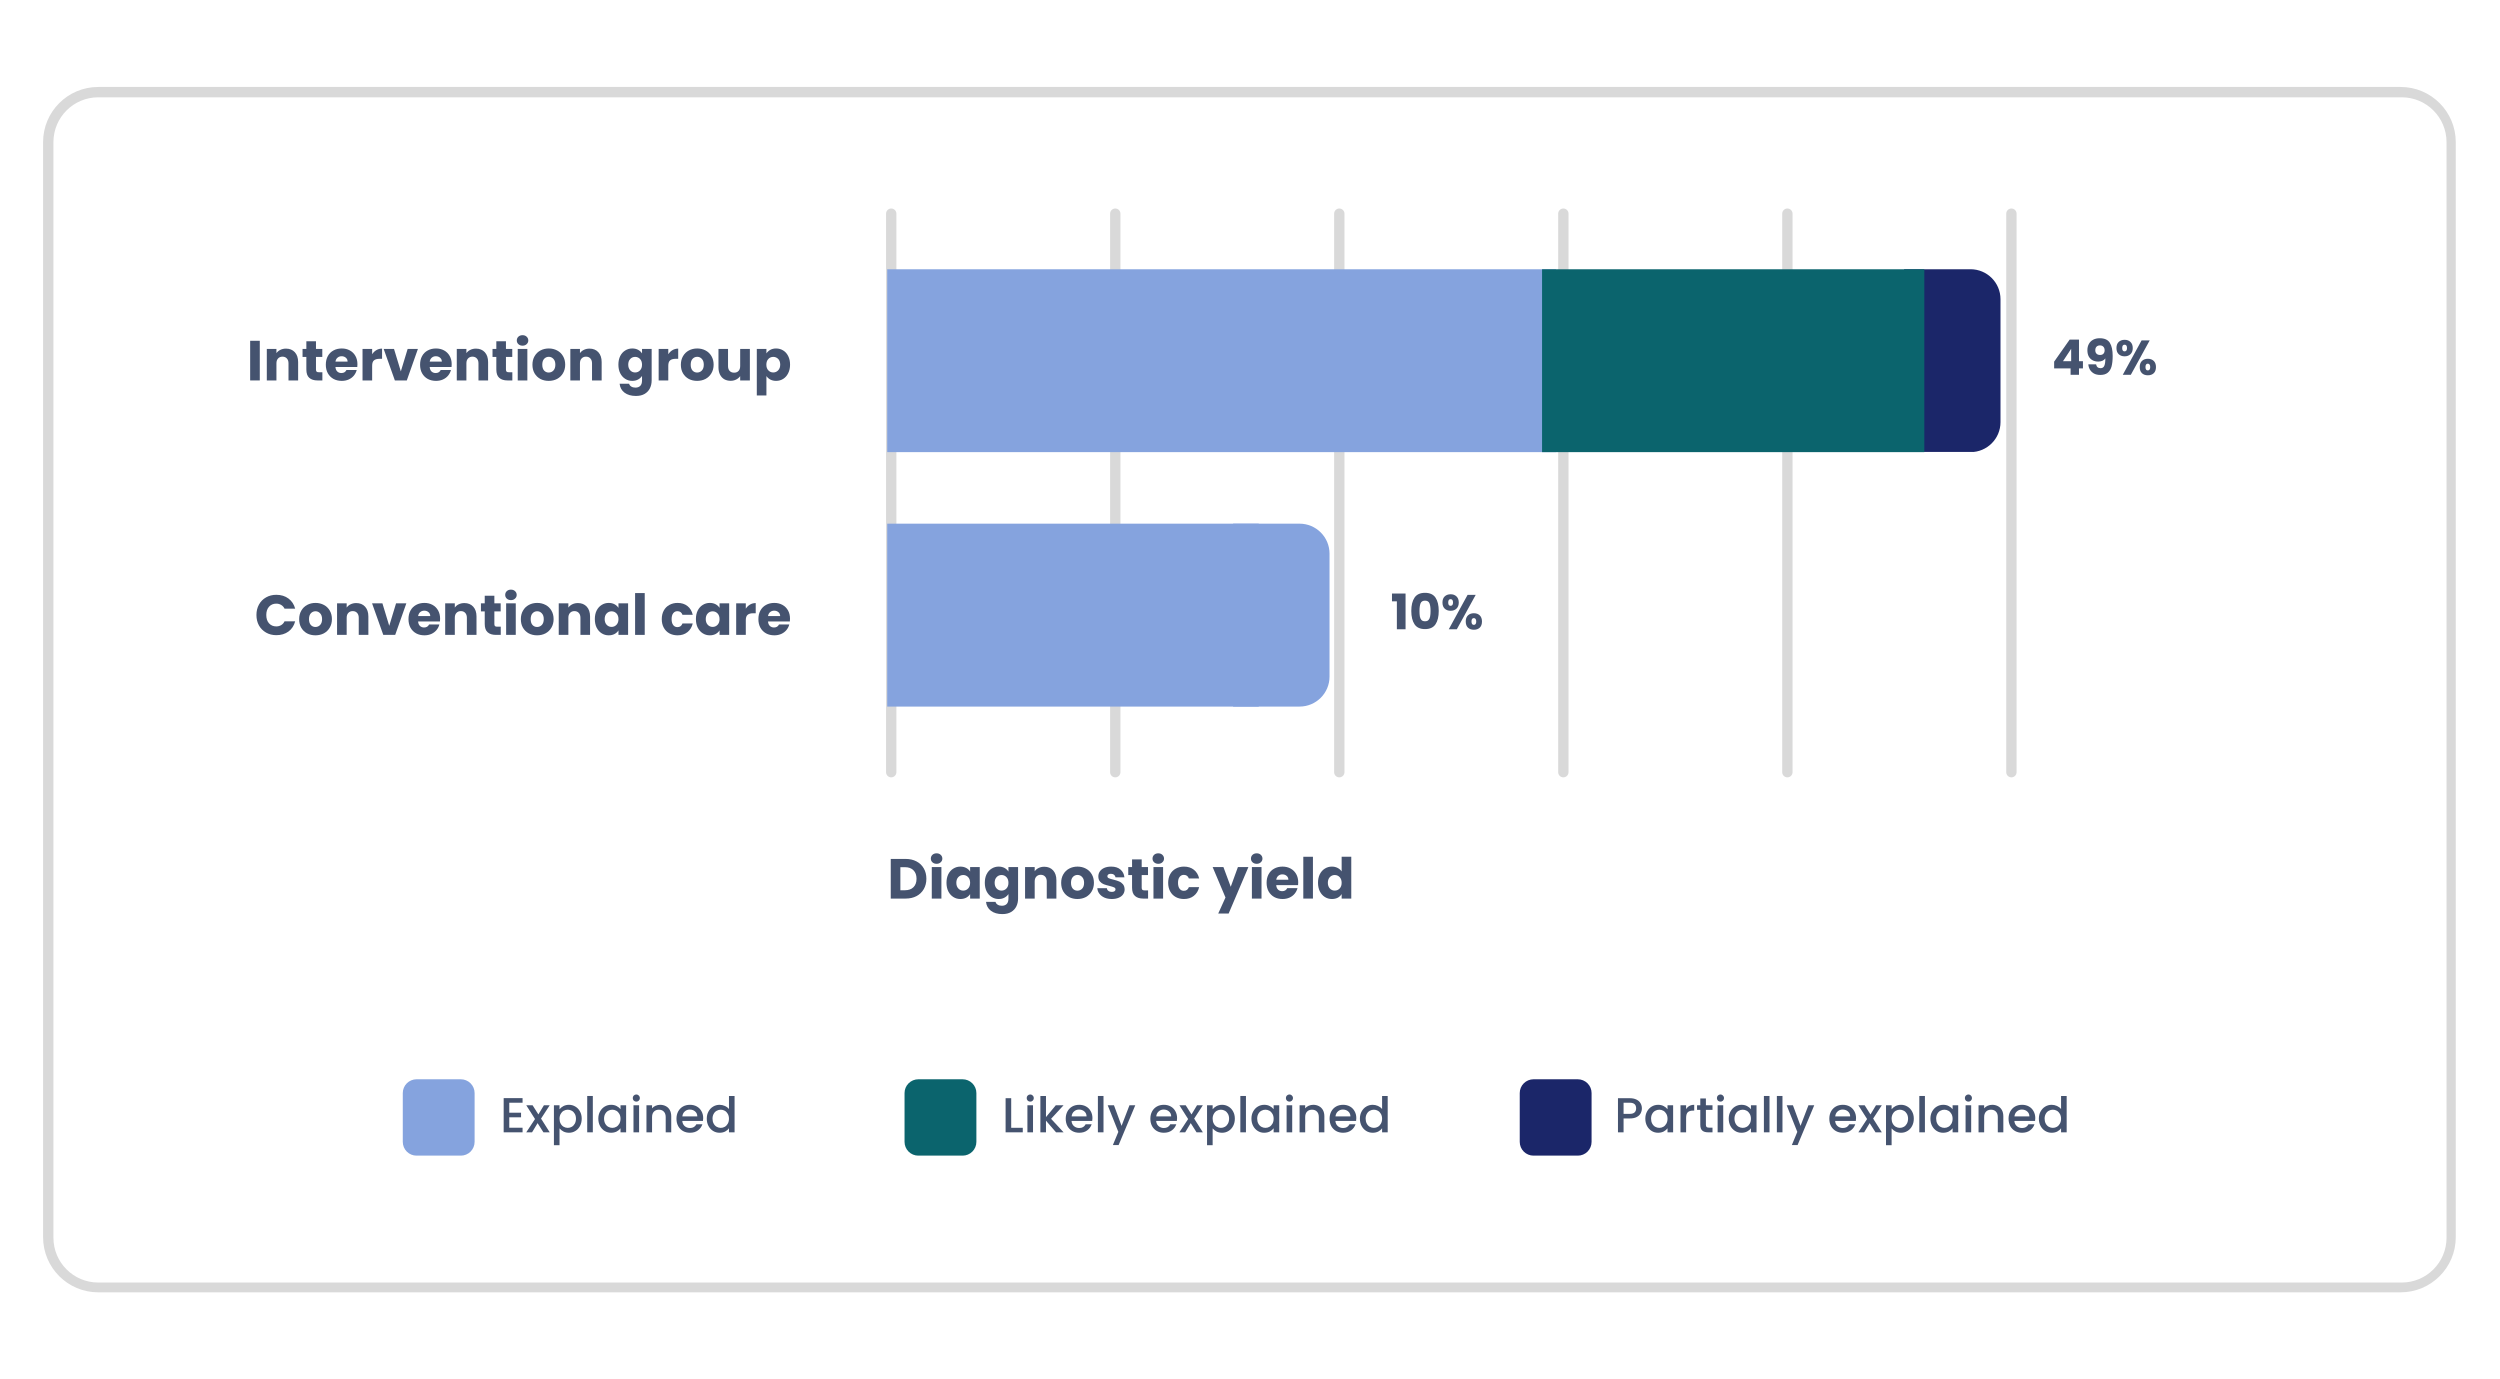 <?xml version="1.0" encoding="UTF-8"?> <svg xmlns="http://www.w3.org/2000/svg" xmlns:xlink="http://www.w3.org/1999/xlink" width="725" zoomAndPan="magnify" viewBox="0 0 543.75 300" height="400" preserveAspectRatio="xMidYMid meet" version="1.0"><defs><g></g><clipPath id="b68033784e"><path d="M 9.371 18.914 L 534.129 18.914 L 534.129 281.293 L 9.371 281.293 Z M 9.371 18.914 " clip-rule="nonzero"></path></clipPath><clipPath id="19defd4854"><path d="M 21.367 18.914 L 522.133 18.914 C 528.758 18.914 534.129 24.285 534.129 30.91 L 534.129 269.09 C 534.129 275.715 528.758 281.082 522.133 281.082 L 21.367 281.082 C 14.742 281.082 9.371 275.715 9.371 269.09 L 9.371 30.91 C 9.371 24.285 14.742 18.914 21.367 18.914 Z M 21.367 18.914 " clip-rule="nonzero"></path></clipPath><clipPath id="7031e481a0"><path d="M 192.973 58.559 L 338.418 58.559 L 338.418 98.34 L 192.973 98.34 Z M 192.973 58.559 " clip-rule="nonzero"></path></clipPath><clipPath id="0b70363dac"><path d="M 0.973 0.559 L 146.418 0.559 L 146.418 40.34 L 0.973 40.34 Z M 0.973 0.559 " clip-rule="nonzero"></path></clipPath><clipPath id="8c55ca4a29"><rect x="0" width="147" y="0" height="41"></rect></clipPath><clipPath id="c5e7112206"><path d="M 414.125 58.559 L 435.117 58.559 L 435.117 98.289 L 414.125 98.289 Z M 414.125 58.559 " clip-rule="nonzero"></path></clipPath><clipPath id="b3c8d48d1b"><path d="M 335.398 58.559 L 418.582 58.559 L 418.582 98.34 L 335.398 98.34 Z M 335.398 58.559 " clip-rule="nonzero"></path></clipPath><clipPath id="9523523aed"><path d="M 0.398 0.559 L 83.582 0.559 L 83.582 40.34 L 0.398 40.34 Z M 0.398 0.559 " clip-rule="nonzero"></path></clipPath><clipPath id="1132c8b6d6"><rect x="0" width="84" y="0" height="41"></rect></clipPath><clipPath id="bcf3483827"><path d="M 87.605 234.742 L 103.227 234.742 L 103.227 251.402 L 87.605 251.402 Z M 87.605 234.742 " clip-rule="nonzero"></path></clipPath><clipPath id="1d1d3417b3"><path d="M 90.602 234.742 L 100.227 234.742 C 101.023 234.742 101.785 235.059 102.348 235.621 C 102.91 236.184 103.227 236.945 103.227 237.742 L 103.227 248.355 C 103.227 249.148 102.91 249.914 102.348 250.477 C 101.785 251.039 101.023 251.352 100.227 251.352 L 90.602 251.352 C 89.809 251.352 89.043 251.039 88.48 250.477 C 87.922 249.914 87.605 249.148 87.605 248.355 L 87.605 237.742 C 87.605 236.945 87.922 236.184 88.48 235.621 C 89.043 235.059 89.809 234.742 90.602 234.742 Z M 90.602 234.742 " clip-rule="nonzero"></path></clipPath><clipPath id="72518ab7a4"><path d="M 0.605 0.742 L 16.227 0.742 L 16.227 17.402 L 0.605 17.402 Z M 0.605 0.742 " clip-rule="nonzero"></path></clipPath><clipPath id="eb1152203b"><path d="M 3.602 0.742 L 13.227 0.742 C 14.023 0.742 14.785 1.059 15.348 1.621 C 15.91 2.184 16.227 2.945 16.227 3.742 L 16.227 14.355 C 16.227 15.148 15.91 15.914 15.348 16.477 C 14.785 17.039 14.023 17.352 13.227 17.352 L 3.602 17.352 C 2.809 17.352 2.043 17.039 1.48 16.477 C 0.922 15.914 0.605 15.148 0.605 14.355 L 0.605 3.742 C 0.605 2.945 0.922 2.184 1.48 1.621 C 2.043 1.059 2.809 0.742 3.602 0.742 Z M 3.602 0.742 " clip-rule="nonzero"></path></clipPath><clipPath id="d292d74689"><rect x="0" width="17" y="0" height="18"></rect></clipPath><clipPath id="29843b2bd6"><path d="M 196.738 234.742 L 212.363 234.742 L 212.363 251.402 L 196.738 251.402 Z M 196.738 234.742 " clip-rule="nonzero"></path></clipPath><clipPath id="3870d05d93"><path d="M 199.738 234.742 L 209.363 234.742 C 210.16 234.742 210.922 235.059 211.484 235.621 C 212.047 236.184 212.363 236.945 212.363 237.742 L 212.363 248.355 C 212.363 249.148 212.047 249.914 211.484 250.477 C 210.922 251.039 210.16 251.352 209.363 251.352 L 199.738 251.352 C 198.941 251.352 198.18 251.039 197.617 250.477 C 197.055 249.914 196.738 249.148 196.738 248.355 L 196.738 237.742 C 196.738 236.945 197.055 236.184 197.617 235.621 C 198.18 235.059 198.941 234.742 199.738 234.742 Z M 199.738 234.742 " clip-rule="nonzero"></path></clipPath><clipPath id="0683eee8ef"><path d="M 0.738 0.742 L 16.363 0.742 L 16.363 17.402 L 0.738 17.402 Z M 0.738 0.742 " clip-rule="nonzero"></path></clipPath><clipPath id="107503765f"><path d="M 3.738 0.742 L 13.363 0.742 C 14.16 0.742 14.922 1.059 15.484 1.621 C 16.047 2.184 16.363 2.945 16.363 3.742 L 16.363 14.355 C 16.363 15.148 16.047 15.914 15.484 16.477 C 14.922 17.039 14.16 17.352 13.363 17.352 L 3.738 17.352 C 2.941 17.352 2.18 17.039 1.617 16.477 C 1.055 15.914 0.738 15.148 0.738 14.355 L 0.738 3.742 C 0.738 2.945 1.055 2.184 1.617 1.621 C 2.18 1.059 2.941 0.742 3.738 0.742 Z M 3.738 0.742 " clip-rule="nonzero"></path></clipPath><clipPath id="c17eb44d28"><rect x="0" width="17" y="0" height="18"></rect></clipPath><clipPath id="5b9ecb1b53"><path d="M 330.543 234.742 L 346.168 234.742 L 346.168 251.402 L 330.543 251.402 Z M 330.543 234.742 " clip-rule="nonzero"></path></clipPath><clipPath id="c76e1ceb00"><path d="M 333.543 234.742 L 343.168 234.742 C 343.965 234.742 344.727 235.059 345.289 235.621 C 345.852 236.184 346.168 236.945 346.168 237.742 L 346.168 248.355 C 346.168 249.148 345.852 249.914 345.289 250.477 C 344.727 251.039 343.965 251.352 343.168 251.352 L 333.543 251.352 C 332.75 251.352 331.984 251.039 331.422 250.477 C 330.859 249.914 330.543 249.148 330.543 248.355 L 330.543 237.742 C 330.543 236.945 330.859 236.184 331.422 235.621 C 331.984 235.059 332.75 234.742 333.543 234.742 Z M 333.543 234.742 " clip-rule="nonzero"></path></clipPath><clipPath id="a9f15e1d64"><path d="M 0.543 0.742 L 16.168 0.742 L 16.168 17.402 L 0.543 17.402 Z M 0.543 0.742 " clip-rule="nonzero"></path></clipPath><clipPath id="24778da57a"><path d="M 3.543 0.742 L 13.168 0.742 C 13.965 0.742 14.727 1.059 15.289 1.621 C 15.852 2.184 16.168 2.945 16.168 3.742 L 16.168 14.355 C 16.168 15.148 15.852 15.914 15.289 16.477 C 14.727 17.039 13.965 17.352 13.168 17.352 L 3.543 17.352 C 2.75 17.352 1.984 17.039 1.422 16.477 C 0.859 15.914 0.543 15.148 0.543 14.355 L 0.543 3.742 C 0.543 2.945 0.859 2.184 1.422 1.621 C 1.984 1.059 2.75 0.742 3.543 0.742 Z M 3.543 0.742 " clip-rule="nonzero"></path></clipPath><clipPath id="9bf9494801"><rect x="0" width="17" y="0" height="18"></rect></clipPath><clipPath id="f838399bb0"><rect x="0" width="53" y="0" height="16"></rect></clipPath><clipPath id="27a45aab1d"><rect x="0" width="87" y="0" height="16"></rect></clipPath><clipPath id="ba227bda67"><rect x="0" width="101" y="0" height="16"></rect></clipPath><clipPath id="0fe736f7d5"><path d="M 268.188 113.898 L 289.176 113.898 L 289.176 153.633 L 268.188 153.633 Z M 268.188 113.898 " clip-rule="nonzero"></path></clipPath><clipPath id="53bc405382"><path d="M 192.973 113.902 L 273.812 113.902 L 273.812 153.684 L 192.973 153.684 Z M 192.973 113.902 " clip-rule="nonzero"></path></clipPath><clipPath id="6219f90e79"><path d="M 0.973 0.902 L 81.812 0.902 L 81.812 40.684 L 0.973 40.684 Z M 0.973 0.902 " clip-rule="nonzero"></path></clipPath><clipPath id="892c2a390c"><rect x="0" width="82" y="0" height="41"></rect></clipPath><clipPath id="302e494cfd"><rect x="0" width="120" y="0" height="19"></rect></clipPath><clipPath id="2153577e47"><rect x="0" width="119" y="0" height="18"></rect></clipPath><clipPath id="abf8cd1cbc"><rect x="0" width="104" y="0" height="18"></rect></clipPath><clipPath id="d440c79664"><path d="M 0.195 2 L 8 2 L 8 11 L 0.195 11 Z M 0.195 2 " clip-rule="nonzero"></path></clipPath><clipPath id="defdac89b6"><rect x="0" width="24" y="0" height="15"></rect></clipPath><clipPath id="786aa3d6cb"><path d="M 0.262 3 L 4 3 L 4 11 L 0.262 11 Z M 0.262 3 " clip-rule="nonzero"></path></clipPath><clipPath id="5ae689362f"><path d="M 11 3 L 20.891 3 L 20.891 11 L 11 11 Z M 11 3 " clip-rule="nonzero"></path></clipPath><clipPath id="493e0ba6a4"><rect x="0" width="21" y="0" height="16"></rect></clipPath></defs><g clip-path="url(#b68033784e)"><g clip-path="url(#19defd4854)"><path stroke-linecap="butt" transform="matrix(0.75, 0, 0, 0.75, 9.372, 18.915)" fill="none" stroke-linejoin="miter" d="M 16.001 -0.001 L 683.996 -0.001 C 692.833 -0.001 699.998 7.163 699.998 16.001 L 699.998 333.72 C 699.998 342.557 692.833 349.717 683.996 349.717 L 16.001 349.717 C 7.164 349.717 -0.001 342.557 -0.001 333.72 L -0.001 16.001 C -0.001 7.163 7.164 -0.001 16.001 -0.001 Z M 16.001 -0.001 " stroke="#d9d9d9" stroke-width="6" stroke-opacity="1" stroke-miterlimit="4"></path></g></g><path stroke-linecap="round" transform="matrix(0, -0.75, 0.75, 0, 192.717, 169.075)" fill="none" stroke-linejoin="miter" d="M 1.501 1.498 L 163.467 1.498 " stroke="#d9d9d9" stroke-width="3" stroke-opacity="1" stroke-miterlimit="4"></path><path stroke-linecap="round" transform="matrix(0, -0.75, 0.75, 0, 241.445, 169.075)" fill="none" stroke-linejoin="miter" d="M 1.501 1.501 L 163.467 1.501 " stroke="#d9d9d9" stroke-width="3" stroke-opacity="1" stroke-miterlimit="4"></path><path stroke-linecap="round" transform="matrix(0, -0.75, 0.75, 0, 290.173, 169.075)" fill="none" stroke-linejoin="miter" d="M 1.501 1.499 L 163.467 1.499 " stroke="#d9d9d9" stroke-width="3" stroke-opacity="1" stroke-miterlimit="4"></path><path stroke-linecap="round" transform="matrix(0, -0.75, 0.75, 0, 338.901, 169.075)" fill="none" stroke-linejoin="miter" d="M 1.501 1.503 L 163.467 1.503 " stroke="#d9d9d9" stroke-width="3" stroke-opacity="1" stroke-miterlimit="4"></path><path stroke-linecap="round" transform="matrix(0, -0.75, 0.75, 0, 387.629, 169.075)" fill="none" stroke-linejoin="miter" d="M 1.501 1.501 L 163.467 1.501 " stroke="#d9d9d9" stroke-width="3" stroke-opacity="1" stroke-miterlimit="4"></path><path stroke-linecap="round" transform="matrix(0, -0.75, 0.75, 0, 436.357, 169.075)" fill="none" stroke-linejoin="miter" d="M 1.501 1.499 L 163.467 1.499 " stroke="#d9d9d9" stroke-width="3" stroke-opacity="1" stroke-miterlimit="4"></path><g clip-path="url(#7031e481a0)"><g transform="matrix(1, 0, 0, 1, 192, 58)"><g clip-path="url(#8c55ca4a29)"><g clip-path="url(#0b70363dac)"><path fill="#85a3de" d="M 0.973 0.559 L 146.422 0.559 L 146.422 40.34 L 0.973 40.34 Z M 0.973 0.559 " fill-opacity="1" fill-rule="nonzero"></path></g></g></g></g><g clip-path="url(#c5e7112206)"><path fill="#1b2669" d="M 414.141 98.336 L 414.141 58.559 L 428.59 58.559 C 432.191 58.559 435.109 61.477 435.109 65.078 L 435.109 91.816 C 435.109 95.418 432.191 98.336 428.59 98.336 Z M 414.141 98.336 " fill-opacity="1" fill-rule="nonzero"></path></g><g clip-path="url(#b3c8d48d1b)"><g transform="matrix(1, 0, 0, 1, 335, 58)"><g clip-path="url(#1132c8b6d6)"><g clip-path="url(#9523523aed)"><path fill="#0b646d" d="M 0.398 0.559 L 83.539 0.559 L 83.539 40.34 L 0.398 40.34 Z M 0.398 0.559 " fill-opacity="1" fill-rule="nonzero"></path></g></g></g></g><g clip-path="url(#bcf3483827)"><g clip-path="url(#1d1d3417b3)"><g transform="matrix(1, 0, 0, 1, 87, 234)"><g clip-path="url(#d292d74689)"><g clip-path="url(#72518ab7a4)"><g clip-path="url(#eb1152203b)"><path fill="#85a3de" d="M 0.605 0.742 L 16.227 0.742 L 16.227 17.344 L 0.605 17.344 Z M 0.605 0.742 " fill-opacity="1" fill-rule="nonzero"></path></g></g></g></g></g></g><g clip-path="url(#29843b2bd6)"><g clip-path="url(#3870d05d93)"><g transform="matrix(1, 0, 0, 1, 196, 234)"><g clip-path="url(#c17eb44d28)"><g clip-path="url(#0683eee8ef)"><g clip-path="url(#107503765f)"><path fill="#0b646d" d="M 0.738 0.742 L 16.363 0.742 L 16.363 17.344 L 0.738 17.344 Z M 0.738 0.742 " fill-opacity="1" fill-rule="nonzero"></path></g></g></g></g></g></g><g clip-path="url(#5b9ecb1b53)"><g clip-path="url(#c76e1ceb00)"><g transform="matrix(1, 0, 0, 1, 330, 234)"><g clip-path="url(#9bf9494801)"><g clip-path="url(#a9f15e1d64)"><g clip-path="url(#24778da57a)"><path fill="#1b2669" d="M 0.543 0.742 L 16.168 0.742 L 16.168 17.344 L 0.543 17.344 Z M 0.543 0.742 " fill-opacity="1" fill-rule="nonzero"></path></g></g></g></g></g></g><g transform="matrix(1, 0, 0, 1, 108, 235)"><g clip-path="url(#f838399bb0)"><g fill="#45536f" fill-opacity="1"><g transform="translate(0.751, 11.28)"><g><path d="M 2.016 -6.438 L 2.016 -4.266 L 4.578 -4.266 L 4.578 -3.266 L 2.016 -3.266 L 2.016 -1 L 4.906 -1 L 4.906 0 L 0.797 0 L 0.797 -7.438 L 4.906 -7.438 L 4.906 -6.438 Z M 2.016 -6.438 "></path></g></g></g><g fill="#45536f" fill-opacity="1"><g transform="translate(6.349, 11.28)"><g><path d="M 3.328 -2.984 L 5.219 0 L 3.844 0 L 2.578 -2 L 1.375 0 L 0.109 0 L 2.016 -2.891 L 0.109 -5.891 L 1.484 -5.891 L 2.75 -3.891 L 3.953 -5.891 L 5.219 -5.891 Z M 3.328 -2.984 "></path></g></g></g><g fill="#45536f" fill-opacity="1"><g transform="translate(11.68, 11.28)"><g><path d="M 2.016 -5.016 C 2.223 -5.285 2.504 -5.516 2.859 -5.703 C 3.223 -5.891 3.629 -5.984 4.078 -5.984 C 4.586 -5.984 5.051 -5.852 5.469 -5.594 C 5.895 -5.344 6.227 -4.988 6.469 -4.531 C 6.719 -4.082 6.844 -3.562 6.844 -2.969 C 6.844 -2.375 6.719 -1.844 6.469 -1.375 C 6.227 -0.914 5.895 -0.555 5.469 -0.297 C 5.051 -0.035 4.586 0.094 4.078 0.094 C 3.629 0.094 3.227 0.004 2.875 -0.172 C 2.52 -0.359 2.234 -0.586 2.016 -0.859 L 2.016 2.797 L 0.797 2.797 L 0.797 -5.891 L 2.016 -5.891 Z M 5.594 -2.969 C 5.594 -3.375 5.508 -3.723 5.344 -4.016 C 5.176 -4.316 4.957 -4.539 4.688 -4.688 C 4.414 -4.844 4.125 -4.922 3.812 -4.922 C 3.5 -4.922 3.203 -4.844 2.922 -4.688 C 2.648 -4.531 2.43 -4.301 2.266 -4 C 2.098 -3.707 2.016 -3.359 2.016 -2.953 C 2.016 -2.547 2.098 -2.191 2.266 -1.891 C 2.43 -1.586 2.648 -1.359 2.922 -1.203 C 3.203 -1.047 3.5 -0.969 3.812 -0.969 C 4.125 -0.969 4.414 -1.047 4.688 -1.203 C 4.957 -1.359 5.176 -1.586 5.344 -1.891 C 5.508 -2.203 5.594 -2.562 5.594 -2.969 Z M 5.594 -2.969 "></path></g></g></g><g fill="#45536f" fill-opacity="1"><g transform="translate(18.923, 11.28)"><g><path d="M 2.016 -7.906 L 2.016 0 L 0.797 0 L 0.797 -7.906 Z M 2.016 -7.906 "></path></g></g></g><g fill="#45536f" fill-opacity="1"><g transform="translate(21.743, 11.28)"><g><path d="M 0.391 -2.969 C 0.391 -3.562 0.516 -4.082 0.766 -4.531 C 1.016 -4.988 1.348 -5.344 1.766 -5.594 C 2.191 -5.852 2.66 -5.984 3.172 -5.984 C 3.641 -5.984 4.047 -5.891 4.391 -5.703 C 4.734 -5.523 5.008 -5.301 5.219 -5.031 L 5.219 -5.891 L 6.438 -5.891 L 6.438 0 L 5.219 0 L 5.219 -0.875 C 5.008 -0.594 4.727 -0.359 4.375 -0.172 C 4.02 0.004 3.613 0.094 3.156 0.094 C 2.645 0.094 2.18 -0.035 1.766 -0.297 C 1.348 -0.555 1.016 -0.914 0.766 -1.375 C 0.516 -1.844 0.391 -2.375 0.391 -2.969 Z M 5.219 -2.953 C 5.219 -3.359 5.133 -3.707 4.969 -4 C 4.801 -4.301 4.582 -4.531 4.312 -4.688 C 4.039 -4.844 3.75 -4.922 3.438 -4.922 C 3.113 -4.922 2.816 -4.844 2.547 -4.688 C 2.273 -4.539 2.055 -4.316 1.891 -4.016 C 1.723 -3.723 1.641 -3.375 1.641 -2.969 C 1.641 -2.562 1.723 -2.203 1.891 -1.891 C 2.055 -1.586 2.273 -1.359 2.547 -1.203 C 2.828 -1.047 3.125 -0.969 3.438 -0.969 C 3.75 -0.969 4.039 -1.047 4.312 -1.203 C 4.582 -1.359 4.801 -1.586 4.969 -1.891 C 5.133 -2.191 5.219 -2.547 5.219 -2.953 Z M 5.219 -2.953 "></path></g></g></g><g fill="#45536f" fill-opacity="1"><g transform="translate(28.986, 11.28)"><g><path d="M 1.422 -6.672 C 1.203 -6.672 1.016 -6.742 0.859 -6.891 C 0.711 -7.047 0.641 -7.234 0.641 -7.453 C 0.641 -7.672 0.711 -7.852 0.859 -8 C 1.016 -8.156 1.203 -8.234 1.422 -8.234 C 1.629 -8.234 1.805 -8.156 1.953 -8 C 2.109 -7.852 2.188 -7.672 2.188 -7.453 C 2.188 -7.234 2.109 -7.047 1.953 -6.891 C 1.805 -6.742 1.629 -6.672 1.422 -6.672 Z M 2.016 -5.891 L 2.016 0 L 0.797 0 L 0.797 -5.891 Z M 2.016 -5.891 "></path></g></g></g><g fill="#45536f" fill-opacity="1"><g transform="translate(31.807, 11.28)"><g><path d="M 3.766 -5.984 C 4.234 -5.984 4.648 -5.883 5.016 -5.688 C 5.379 -5.5 5.664 -5.219 5.875 -4.844 C 6.082 -4.469 6.188 -4.008 6.188 -3.469 L 6.188 0 L 4.984 0 L 4.984 -3.297 C 4.984 -3.816 4.848 -4.219 4.578 -4.5 C 4.316 -4.781 3.957 -4.922 3.5 -4.922 C 3.051 -4.922 2.691 -4.781 2.422 -4.5 C 2.148 -4.219 2.016 -3.816 2.016 -3.297 L 2.016 0 L 0.797 0 L 0.797 -5.891 L 2.016 -5.891 L 2.016 -5.219 C 2.211 -5.457 2.469 -5.645 2.781 -5.781 C 3.094 -5.914 3.422 -5.984 3.766 -5.984 Z M 3.766 -5.984 "></path></g></g></g><g fill="#45536f" fill-opacity="1"><g transform="translate(38.74, 11.28)"><g><path d="M 6.203 -3.094 C 6.203 -2.863 6.188 -2.66 6.156 -2.484 L 1.656 -2.484 C 1.688 -2.016 1.859 -1.641 2.172 -1.359 C 2.492 -1.078 2.879 -0.938 3.328 -0.938 C 3.984 -0.938 4.445 -1.207 4.719 -1.75 L 6.031 -1.75 C 5.852 -1.207 5.531 -0.766 5.062 -0.422 C 4.602 -0.078 4.023 0.094 3.328 0.094 C 2.766 0.094 2.258 -0.031 1.812 -0.281 C 1.375 -0.531 1.023 -0.883 0.766 -1.344 C 0.516 -1.812 0.391 -2.348 0.391 -2.953 C 0.391 -3.555 0.516 -4.086 0.766 -4.547 C 1.016 -5.004 1.359 -5.359 1.797 -5.609 C 2.242 -5.859 2.754 -5.984 3.328 -5.984 C 3.891 -5.984 4.383 -5.863 4.812 -5.625 C 5.25 -5.383 5.586 -5.039 5.828 -4.594 C 6.078 -4.156 6.203 -3.656 6.203 -3.094 Z M 4.922 -3.469 C 4.922 -3.914 4.758 -4.273 4.438 -4.547 C 4.125 -4.816 3.738 -4.953 3.281 -4.953 C 2.863 -4.953 2.504 -4.816 2.203 -4.547 C 1.898 -4.285 1.723 -3.926 1.672 -3.469 Z M 4.922 -3.469 "></path></g></g></g><g fill="#45536f" fill-opacity="1"><g transform="translate(45.332, 11.28)"><g><path d="M 0.391 -2.969 C 0.391 -3.562 0.516 -4.082 0.766 -4.531 C 1.016 -4.988 1.348 -5.344 1.766 -5.594 C 2.191 -5.852 2.664 -5.984 3.188 -5.984 C 3.57 -5.984 3.953 -5.898 4.328 -5.734 C 4.703 -5.566 5 -5.344 5.219 -5.062 L 5.219 -7.906 L 6.438 -7.906 L 6.438 0 L 5.219 0 L 5.219 -0.891 C 5.02 -0.598 4.742 -0.359 4.391 -0.172 C 4.035 0.004 3.629 0.094 3.172 0.094 C 2.66 0.094 2.191 -0.035 1.766 -0.297 C 1.348 -0.555 1.016 -0.914 0.766 -1.375 C 0.516 -1.844 0.391 -2.375 0.391 -2.969 Z M 5.219 -2.953 C 5.219 -3.359 5.133 -3.707 4.969 -4 C 4.801 -4.301 4.582 -4.531 4.312 -4.688 C 4.039 -4.844 3.75 -4.922 3.438 -4.922 C 3.113 -4.922 2.816 -4.844 2.547 -4.688 C 2.273 -4.539 2.055 -4.316 1.891 -4.016 C 1.723 -3.723 1.641 -3.375 1.641 -2.969 C 1.641 -2.562 1.723 -2.203 1.891 -1.891 C 2.055 -1.586 2.273 -1.359 2.547 -1.203 C 2.828 -1.047 3.125 -0.969 3.438 -0.969 C 3.75 -0.969 4.039 -1.047 4.312 -1.203 C 4.582 -1.359 4.801 -1.586 4.969 -1.891 C 5.133 -2.191 5.219 -2.547 5.219 -2.953 Z M 5.219 -2.953 "></path></g></g></g></g></g><g transform="matrix(1, 0, 0, 1, 217, 235)"><g clip-path="url(#27a45aab1d)"><g fill="#45536f" fill-opacity="1"><g transform="translate(0.921, 11.28)"><g><path d="M 2.016 -0.984 L 4.531 -0.984 L 4.531 0 L 0.797 0 L 0.797 -7.422 L 2.016 -7.422 Z M 2.016 -0.984 "></path></g></g></g><g fill="#45536f" fill-opacity="1"><g transform="translate(5.665, 11.28)"><g><path d="M 1.422 -6.672 C 1.203 -6.672 1.016 -6.742 0.859 -6.891 C 0.711 -7.047 0.641 -7.234 0.641 -7.453 C 0.641 -7.672 0.711 -7.852 0.859 -8 C 1.016 -8.156 1.203 -8.234 1.422 -8.234 C 1.629 -8.234 1.805 -8.156 1.953 -8 C 2.109 -7.852 2.188 -7.672 2.188 -7.453 C 2.188 -7.234 2.109 -7.047 1.953 -6.891 C 1.805 -6.742 1.629 -6.672 1.422 -6.672 Z M 2.016 -5.891 L 2.016 0 L 0.797 0 L 0.797 -5.891 Z M 2.016 -5.891 "></path></g></g></g><g fill="#45536f" fill-opacity="1"><g transform="translate(8.485, 11.28)"><g><path d="M 3.125 -2.938 L 5.844 0 L 4.203 0 L 2.016 -2.531 L 2.016 0 L 0.797 0 L 0.797 -7.906 L 2.016 -7.906 L 2.016 -3.312 L 4.156 -5.891 L 5.844 -5.891 Z M 3.125 -2.938 "></path></g></g></g><g fill="#45536f" fill-opacity="1"><g transform="translate(14.404, 11.28)"><g><path d="M 6.203 -3.094 C 6.203 -2.863 6.188 -2.66 6.156 -2.484 L 1.656 -2.484 C 1.688 -2.016 1.859 -1.641 2.172 -1.359 C 2.492 -1.078 2.879 -0.938 3.328 -0.938 C 3.984 -0.938 4.445 -1.207 4.719 -1.75 L 6.031 -1.75 C 5.852 -1.207 5.531 -0.766 5.062 -0.422 C 4.602 -0.078 4.023 0.094 3.328 0.094 C 2.766 0.094 2.258 -0.031 1.812 -0.281 C 1.375 -0.531 1.023 -0.883 0.766 -1.344 C 0.516 -1.812 0.391 -2.348 0.391 -2.953 C 0.391 -3.555 0.516 -4.086 0.766 -4.547 C 1.016 -5.004 1.359 -5.359 1.797 -5.609 C 2.242 -5.859 2.754 -5.984 3.328 -5.984 C 3.891 -5.984 4.383 -5.863 4.812 -5.625 C 5.25 -5.383 5.586 -5.039 5.828 -4.594 C 6.078 -4.156 6.203 -3.656 6.203 -3.094 Z M 4.922 -3.469 C 4.922 -3.914 4.758 -4.273 4.438 -4.547 C 4.125 -4.816 3.738 -4.953 3.281 -4.953 C 2.863 -4.953 2.504 -4.816 2.203 -4.547 C 1.898 -4.285 1.723 -3.926 1.672 -3.469 Z M 4.922 -3.469 "></path></g></g></g><g fill="#45536f" fill-opacity="1"><g transform="translate(20.995, 11.28)"><g><path d="M 2.016 -7.906 L 2.016 0 L 0.797 0 L 0.797 -7.906 Z M 2.016 -7.906 "></path></g></g></g><g fill="#45536f" fill-opacity="1"><g transform="translate(23.816, 11.28)"><g><path d="M 6.109 -5.891 L 2.484 2.766 L 1.234 2.766 L 2.422 -0.094 L 0.109 -5.891 L 1.469 -5.891 L 3.125 -1.406 L 4.844 -5.891 Z M 6.109 -5.891 "></path></g></g></g><g fill="#45536f" fill-opacity="1"><g transform="translate(30.033, 11.28)"><g></g></g></g><g fill="#45536f" fill-opacity="1"><g transform="translate(32.811, 11.28)"><g><path d="M 6.203 -3.094 C 6.203 -2.863 6.188 -2.66 6.156 -2.484 L 1.656 -2.484 C 1.688 -2.016 1.859 -1.641 2.172 -1.359 C 2.492 -1.078 2.879 -0.938 3.328 -0.938 C 3.984 -0.938 4.445 -1.207 4.719 -1.75 L 6.031 -1.75 C 5.852 -1.207 5.531 -0.766 5.062 -0.422 C 4.602 -0.078 4.023 0.094 3.328 0.094 C 2.766 0.094 2.258 -0.031 1.812 -0.281 C 1.375 -0.531 1.023 -0.883 0.766 -1.344 C 0.516 -1.812 0.391 -2.348 0.391 -2.953 C 0.391 -3.555 0.516 -4.086 0.766 -4.547 C 1.016 -5.004 1.359 -5.359 1.797 -5.609 C 2.242 -5.859 2.754 -5.984 3.328 -5.984 C 3.891 -5.984 4.383 -5.863 4.812 -5.625 C 5.25 -5.383 5.586 -5.039 5.828 -4.594 C 6.078 -4.156 6.203 -3.656 6.203 -3.094 Z M 4.922 -3.469 C 4.922 -3.914 4.758 -4.273 4.438 -4.547 C 4.125 -4.816 3.738 -4.953 3.281 -4.953 C 2.863 -4.953 2.504 -4.816 2.203 -4.547 C 1.898 -4.285 1.723 -3.926 1.672 -3.469 Z M 4.922 -3.469 "></path></g></g></g><g fill="#45536f" fill-opacity="1"><g transform="translate(39.403, 11.28)"><g><path d="M 3.328 -2.984 L 5.219 0 L 3.844 0 L 2.578 -2 L 1.375 0 L 0.109 0 L 2.016 -2.891 L 0.109 -5.891 L 1.484 -5.891 L 2.75 -3.891 L 3.953 -5.891 L 5.219 -5.891 Z M 3.328 -2.984 "></path></g></g></g><g fill="#45536f" fill-opacity="1"><g transform="translate(44.734, 11.28)"><g><path d="M 2.016 -5.016 C 2.223 -5.285 2.504 -5.516 2.859 -5.703 C 3.223 -5.891 3.629 -5.984 4.078 -5.984 C 4.586 -5.984 5.051 -5.852 5.469 -5.594 C 5.895 -5.344 6.227 -4.988 6.469 -4.531 C 6.719 -4.082 6.844 -3.562 6.844 -2.969 C 6.844 -2.375 6.719 -1.844 6.469 -1.375 C 6.227 -0.914 5.895 -0.555 5.469 -0.297 C 5.051 -0.035 4.586 0.094 4.078 0.094 C 3.629 0.094 3.227 0.004 2.875 -0.172 C 2.52 -0.359 2.234 -0.586 2.016 -0.859 L 2.016 2.797 L 0.797 2.797 L 0.797 -5.891 L 2.016 -5.891 Z M 5.594 -2.969 C 5.594 -3.375 5.508 -3.723 5.344 -4.016 C 5.176 -4.316 4.957 -4.539 4.688 -4.688 C 4.414 -4.844 4.125 -4.922 3.812 -4.922 C 3.5 -4.922 3.203 -4.844 2.922 -4.688 C 2.648 -4.531 2.43 -4.301 2.266 -4 C 2.098 -3.707 2.016 -3.359 2.016 -2.953 C 2.016 -2.547 2.098 -2.191 2.266 -1.891 C 2.43 -1.586 2.648 -1.359 2.922 -1.203 C 3.203 -1.047 3.5 -0.969 3.812 -0.969 C 4.125 -0.969 4.414 -1.047 4.688 -1.203 C 4.957 -1.359 5.176 -1.586 5.344 -1.891 C 5.508 -2.203 5.594 -2.562 5.594 -2.969 Z M 5.594 -2.969 "></path></g></g></g><g fill="#45536f" fill-opacity="1"><g transform="translate(51.977, 11.28)"><g><path d="M 2.016 -7.906 L 2.016 0 L 0.797 0 L 0.797 -7.906 Z M 2.016 -7.906 "></path></g></g></g><g fill="#45536f" fill-opacity="1"><g transform="translate(54.797, 11.28)"><g><path d="M 0.391 -2.969 C 0.391 -3.562 0.516 -4.082 0.766 -4.531 C 1.016 -4.988 1.348 -5.344 1.766 -5.594 C 2.191 -5.852 2.66 -5.984 3.172 -5.984 C 3.641 -5.984 4.047 -5.891 4.391 -5.703 C 4.734 -5.523 5.008 -5.301 5.219 -5.031 L 5.219 -5.891 L 6.438 -5.891 L 6.438 0 L 5.219 0 L 5.219 -0.875 C 5.008 -0.594 4.727 -0.359 4.375 -0.172 C 4.02 0.004 3.613 0.094 3.156 0.094 C 2.645 0.094 2.18 -0.035 1.766 -0.297 C 1.348 -0.555 1.016 -0.914 0.766 -1.375 C 0.516 -1.844 0.391 -2.375 0.391 -2.969 Z M 5.219 -2.953 C 5.219 -3.359 5.133 -3.707 4.969 -4 C 4.801 -4.301 4.582 -4.531 4.312 -4.688 C 4.039 -4.844 3.75 -4.922 3.438 -4.922 C 3.113 -4.922 2.816 -4.844 2.547 -4.688 C 2.273 -4.539 2.055 -4.316 1.891 -4.016 C 1.723 -3.723 1.641 -3.375 1.641 -2.969 C 1.641 -2.562 1.723 -2.203 1.891 -1.891 C 2.055 -1.586 2.273 -1.359 2.547 -1.203 C 2.828 -1.047 3.125 -0.969 3.438 -0.969 C 3.75 -0.969 4.039 -1.047 4.312 -1.203 C 4.582 -1.359 4.801 -1.586 4.969 -1.891 C 5.133 -2.191 5.219 -2.547 5.219 -2.953 Z M 5.219 -2.953 "></path></g></g></g><g fill="#45536f" fill-opacity="1"><g transform="translate(62.04, 11.28)"><g><path d="M 1.422 -6.672 C 1.203 -6.672 1.016 -6.742 0.859 -6.891 C 0.711 -7.047 0.641 -7.234 0.641 -7.453 C 0.641 -7.672 0.711 -7.852 0.859 -8 C 1.016 -8.156 1.203 -8.234 1.422 -8.234 C 1.629 -8.234 1.805 -8.156 1.953 -8 C 2.109 -7.852 2.188 -7.672 2.188 -7.453 C 2.188 -7.234 2.109 -7.047 1.953 -6.891 C 1.805 -6.742 1.629 -6.672 1.422 -6.672 Z M 2.016 -5.891 L 2.016 0 L 0.797 0 L 0.797 -5.891 Z M 2.016 -5.891 "></path></g></g></g><g fill="#45536f" fill-opacity="1"><g transform="translate(64.861, 11.28)"><g><path d="M 3.766 -5.984 C 4.234 -5.984 4.648 -5.883 5.016 -5.688 C 5.379 -5.5 5.664 -5.219 5.875 -4.844 C 6.082 -4.469 6.188 -4.008 6.188 -3.469 L 6.188 0 L 4.984 0 L 4.984 -3.297 C 4.984 -3.816 4.848 -4.219 4.578 -4.5 C 4.316 -4.781 3.957 -4.922 3.5 -4.922 C 3.051 -4.922 2.691 -4.781 2.422 -4.5 C 2.148 -4.219 2.016 -3.816 2.016 -3.297 L 2.016 0 L 0.797 0 L 0.797 -5.891 L 2.016 -5.891 L 2.016 -5.219 C 2.211 -5.457 2.469 -5.645 2.781 -5.781 C 3.094 -5.914 3.422 -5.984 3.766 -5.984 Z M 3.766 -5.984 "></path></g></g></g><g fill="#45536f" fill-opacity="1"><g transform="translate(71.794, 11.28)"><g><path d="M 6.203 -3.094 C 6.203 -2.863 6.188 -2.66 6.156 -2.484 L 1.656 -2.484 C 1.688 -2.016 1.859 -1.641 2.172 -1.359 C 2.492 -1.078 2.879 -0.938 3.328 -0.938 C 3.984 -0.938 4.445 -1.207 4.719 -1.75 L 6.031 -1.75 C 5.852 -1.207 5.531 -0.766 5.062 -0.422 C 4.602 -0.078 4.023 0.094 3.328 0.094 C 2.766 0.094 2.258 -0.031 1.812 -0.281 C 1.375 -0.531 1.023 -0.883 0.766 -1.344 C 0.516 -1.812 0.391 -2.348 0.391 -2.953 C 0.391 -3.555 0.516 -4.086 0.766 -4.547 C 1.016 -5.004 1.359 -5.359 1.797 -5.609 C 2.242 -5.859 2.754 -5.984 3.328 -5.984 C 3.891 -5.984 4.383 -5.863 4.812 -5.625 C 5.25 -5.383 5.586 -5.039 5.828 -4.594 C 6.078 -4.156 6.203 -3.656 6.203 -3.094 Z M 4.922 -3.469 C 4.922 -3.914 4.758 -4.273 4.438 -4.547 C 4.125 -4.816 3.738 -4.953 3.281 -4.953 C 2.863 -4.953 2.504 -4.816 2.203 -4.547 C 1.898 -4.285 1.723 -3.926 1.672 -3.469 Z M 4.922 -3.469 "></path></g></g></g><g fill="#45536f" fill-opacity="1"><g transform="translate(78.386, 11.28)"><g><path d="M 0.391 -2.969 C 0.391 -3.562 0.516 -4.082 0.766 -4.531 C 1.016 -4.988 1.348 -5.344 1.766 -5.594 C 2.191 -5.852 2.664 -5.984 3.188 -5.984 C 3.57 -5.984 3.953 -5.898 4.328 -5.734 C 4.703 -5.566 5 -5.344 5.219 -5.062 L 5.219 -7.906 L 6.438 -7.906 L 6.438 0 L 5.219 0 L 5.219 -0.891 C 5.02 -0.598 4.742 -0.359 4.391 -0.172 C 4.035 0.004 3.629 0.094 3.172 0.094 C 2.66 0.094 2.191 -0.035 1.766 -0.297 C 1.348 -0.555 1.016 -0.914 0.766 -1.375 C 0.516 -1.844 0.391 -2.375 0.391 -2.969 Z M 5.219 -2.953 C 5.219 -3.359 5.133 -3.707 4.969 -4 C 4.801 -4.301 4.582 -4.531 4.312 -4.688 C 4.039 -4.844 3.75 -4.922 3.438 -4.922 C 3.113 -4.922 2.816 -4.844 2.547 -4.688 C 2.273 -4.539 2.055 -4.316 1.891 -4.016 C 1.723 -3.723 1.641 -3.375 1.641 -2.969 C 1.641 -2.562 1.723 -2.203 1.891 -1.891 C 2.055 -1.586 2.273 -1.359 2.547 -1.203 C 2.828 -1.047 3.125 -0.969 3.438 -0.969 C 3.75 -0.969 4.039 -1.047 4.312 -1.203 C 4.582 -1.359 4.801 -1.586 4.969 -1.891 C 5.133 -2.191 5.219 -2.547 5.219 -2.953 Z M 5.219 -2.953 "></path></g></g></g></g></g><g transform="matrix(1, 0, 0, 1, 350, 235)"><g clip-path="url(#ba227bda67)"><g fill="#45536f" fill-opacity="1"><g transform="translate(1.111, 11.28)"><g><path d="M 6 -5.219 C 6 -4.844 5.91 -4.484 5.734 -4.141 C 5.555 -3.805 5.27 -3.535 4.875 -3.328 C 4.477 -3.117 3.973 -3.016 3.359 -3.016 L 2.016 -3.016 L 2.016 0 L 0.797 0 L 0.797 -7.422 L 3.359 -7.422 C 3.93 -7.422 4.414 -7.32 4.812 -7.125 C 5.207 -6.938 5.504 -6.672 5.703 -6.328 C 5.898 -5.992 6 -5.625 6 -5.219 Z M 3.359 -4.016 C 3.828 -4.016 4.176 -4.117 4.406 -4.328 C 4.633 -4.535 4.75 -4.832 4.75 -5.219 C 4.75 -6.031 4.285 -6.438 3.359 -6.438 L 2.016 -6.438 L 2.016 -4.016 Z M 3.359 -4.016 "></path></g></g></g><g fill="#45536f" fill-opacity="1"><g transform="translate(7.467, 11.28)"><g><path d="M 0.391 -2.969 C 0.391 -3.562 0.516 -4.082 0.766 -4.531 C 1.016 -4.988 1.348 -5.344 1.766 -5.594 C 2.191 -5.852 2.66 -5.984 3.172 -5.984 C 3.641 -5.984 4.047 -5.891 4.391 -5.703 C 4.734 -5.523 5.008 -5.301 5.219 -5.031 L 5.219 -5.891 L 6.438 -5.891 L 6.438 0 L 5.219 0 L 5.219 -0.875 C 5.008 -0.594 4.727 -0.359 4.375 -0.172 C 4.02 0.004 3.613 0.094 3.156 0.094 C 2.645 0.094 2.18 -0.035 1.766 -0.297 C 1.348 -0.555 1.016 -0.914 0.766 -1.375 C 0.516 -1.844 0.391 -2.375 0.391 -2.969 Z M 5.219 -2.953 C 5.219 -3.359 5.133 -3.707 4.969 -4 C 4.801 -4.301 4.582 -4.531 4.312 -4.688 C 4.039 -4.844 3.75 -4.922 3.438 -4.922 C 3.113 -4.922 2.816 -4.844 2.547 -4.688 C 2.273 -4.539 2.055 -4.316 1.891 -4.016 C 1.723 -3.723 1.641 -3.375 1.641 -2.969 C 1.641 -2.562 1.723 -2.203 1.891 -1.891 C 2.055 -1.586 2.273 -1.359 2.547 -1.203 C 2.828 -1.047 3.125 -0.969 3.438 -0.969 C 3.75 -0.969 4.039 -1.047 4.312 -1.203 C 4.582 -1.359 4.801 -1.586 4.969 -1.891 C 5.133 -2.191 5.219 -2.547 5.219 -2.953 Z M 5.219 -2.953 "></path></g></g></g><g fill="#45536f" fill-opacity="1"><g transform="translate(14.711, 11.28)"><g><path d="M 2.016 -5.031 C 2.191 -5.332 2.426 -5.566 2.719 -5.734 C 3.02 -5.898 3.375 -5.984 3.781 -5.984 L 3.781 -4.719 L 3.469 -4.719 C 2.988 -4.719 2.625 -4.598 2.375 -4.359 C 2.133 -4.117 2.016 -3.695 2.016 -3.094 L 2.016 0 L 0.797 0 L 0.797 -5.891 L 2.016 -5.891 Z M 2.016 -5.031 "></path></g></g></g><g fill="#45536f" fill-opacity="1"><g transform="translate(18.813, 11.28)"><g><path d="M 2.219 -4.891 L 2.219 -1.641 C 2.219 -1.41 2.27 -1.25 2.375 -1.156 C 2.477 -1.062 2.656 -1.016 2.906 -1.016 L 3.656 -1.016 L 3.656 0 L 2.688 0 C 2.145 0 1.727 -0.125 1.438 -0.375 C 1.145 -0.633 1 -1.055 1 -1.641 L 1 -4.891 L 0.297 -4.891 L 0.297 -5.891 L 1 -5.891 L 1 -7.359 L 2.219 -7.359 L 2.219 -5.891 L 3.656 -5.891 L 3.656 -4.891 Z M 2.219 -4.891 "></path></g></g></g><g fill="#45536f" fill-opacity="1"><g transform="translate(22.787, 11.28)"><g><path d="M 1.422 -6.672 C 1.203 -6.672 1.016 -6.742 0.859 -6.891 C 0.711 -7.047 0.641 -7.234 0.641 -7.453 C 0.641 -7.672 0.711 -7.852 0.859 -8 C 1.016 -8.156 1.203 -8.234 1.422 -8.234 C 1.629 -8.234 1.805 -8.156 1.953 -8 C 2.109 -7.852 2.188 -7.672 2.188 -7.453 C 2.188 -7.234 2.109 -7.047 1.953 -6.891 C 1.805 -6.742 1.629 -6.672 1.422 -6.672 Z M 2.016 -5.891 L 2.016 0 L 0.797 0 L 0.797 -5.891 Z M 2.016 -5.891 "></path></g></g></g><g fill="#45536f" fill-opacity="1"><g transform="translate(25.608, 11.28)"><g><path d="M 0.391 -2.969 C 0.391 -3.562 0.516 -4.082 0.766 -4.531 C 1.016 -4.988 1.348 -5.344 1.766 -5.594 C 2.191 -5.852 2.66 -5.984 3.172 -5.984 C 3.641 -5.984 4.047 -5.891 4.391 -5.703 C 4.734 -5.523 5.008 -5.301 5.219 -5.031 L 5.219 -5.891 L 6.438 -5.891 L 6.438 0 L 5.219 0 L 5.219 -0.875 C 5.008 -0.594 4.727 -0.359 4.375 -0.172 C 4.02 0.004 3.613 0.094 3.156 0.094 C 2.645 0.094 2.18 -0.035 1.766 -0.297 C 1.348 -0.555 1.016 -0.914 0.766 -1.375 C 0.516 -1.844 0.391 -2.375 0.391 -2.969 Z M 5.219 -2.953 C 5.219 -3.359 5.133 -3.707 4.969 -4 C 4.801 -4.301 4.582 -4.531 4.312 -4.688 C 4.039 -4.844 3.75 -4.922 3.438 -4.922 C 3.113 -4.922 2.816 -4.844 2.547 -4.688 C 2.273 -4.539 2.055 -4.316 1.891 -4.016 C 1.723 -3.723 1.641 -3.375 1.641 -2.969 C 1.641 -2.562 1.723 -2.203 1.891 -1.891 C 2.055 -1.586 2.273 -1.359 2.547 -1.203 C 2.828 -1.047 3.125 -0.969 3.438 -0.969 C 3.75 -0.969 4.039 -1.047 4.312 -1.203 C 4.582 -1.359 4.801 -1.586 4.969 -1.891 C 5.133 -2.191 5.219 -2.547 5.219 -2.953 Z M 5.219 -2.953 "></path></g></g></g><g fill="#45536f" fill-opacity="1"><g transform="translate(32.851, 11.28)"><g><path d="M 2.016 -7.906 L 2.016 0 L 0.797 0 L 0.797 -7.906 Z M 2.016 -7.906 "></path></g></g></g><g fill="#45536f" fill-opacity="1"><g transform="translate(35.671, 11.28)"><g><path d="M 2.016 -7.906 L 2.016 0 L 0.797 0 L 0.797 -7.906 Z M 2.016 -7.906 "></path></g></g></g><g fill="#45536f" fill-opacity="1"><g transform="translate(38.492, 11.28)"><g><path d="M 6.109 -5.891 L 2.484 2.766 L 1.234 2.766 L 2.422 -0.094 L 0.109 -5.891 L 1.469 -5.891 L 3.125 -1.406 L 4.844 -5.891 Z M 6.109 -5.891 "></path></g></g></g><g fill="#45536f" fill-opacity="1"><g transform="translate(44.709, 11.28)"><g></g></g></g><g fill="#45536f" fill-opacity="1"><g transform="translate(47.487, 11.28)"><g><path d="M 6.203 -3.094 C 6.203 -2.863 6.188 -2.66 6.156 -2.484 L 1.656 -2.484 C 1.688 -2.016 1.859 -1.641 2.172 -1.359 C 2.492 -1.078 2.879 -0.938 3.328 -0.938 C 3.984 -0.938 4.445 -1.207 4.719 -1.75 L 6.031 -1.75 C 5.852 -1.207 5.531 -0.766 5.062 -0.422 C 4.602 -0.078 4.023 0.094 3.328 0.094 C 2.766 0.094 2.258 -0.031 1.812 -0.281 C 1.375 -0.531 1.023 -0.883 0.766 -1.344 C 0.516 -1.812 0.391 -2.348 0.391 -2.953 C 0.391 -3.555 0.516 -4.086 0.766 -4.547 C 1.016 -5.004 1.359 -5.359 1.797 -5.609 C 2.242 -5.859 2.754 -5.984 3.328 -5.984 C 3.891 -5.984 4.383 -5.863 4.812 -5.625 C 5.25 -5.383 5.586 -5.039 5.828 -4.594 C 6.078 -4.156 6.203 -3.656 6.203 -3.094 Z M 4.922 -3.469 C 4.922 -3.914 4.758 -4.273 4.438 -4.547 C 4.125 -4.816 3.738 -4.953 3.281 -4.953 C 2.863 -4.953 2.504 -4.816 2.203 -4.547 C 1.898 -4.285 1.723 -3.926 1.672 -3.469 Z M 4.922 -3.469 "></path></g></g></g><g fill="#45536f" fill-opacity="1"><g transform="translate(54.078, 11.28)"><g><path d="M 3.328 -2.984 L 5.219 0 L 3.844 0 L 2.578 -2 L 1.375 0 L 0.109 0 L 2.016 -2.891 L 0.109 -5.891 L 1.484 -5.891 L 2.75 -3.891 L 3.953 -5.891 L 5.219 -5.891 Z M 3.328 -2.984 "></path></g></g></g><g fill="#45536f" fill-opacity="1"><g transform="translate(59.409, 11.28)"><g><path d="M 2.016 -5.016 C 2.223 -5.285 2.504 -5.516 2.859 -5.703 C 3.223 -5.891 3.629 -5.984 4.078 -5.984 C 4.586 -5.984 5.051 -5.852 5.469 -5.594 C 5.895 -5.344 6.227 -4.988 6.469 -4.531 C 6.719 -4.082 6.844 -3.562 6.844 -2.969 C 6.844 -2.375 6.719 -1.844 6.469 -1.375 C 6.227 -0.914 5.895 -0.555 5.469 -0.297 C 5.051 -0.035 4.586 0.094 4.078 0.094 C 3.629 0.094 3.227 0.004 2.875 -0.172 C 2.52 -0.359 2.234 -0.586 2.016 -0.859 L 2.016 2.797 L 0.797 2.797 L 0.797 -5.891 L 2.016 -5.891 Z M 5.594 -2.969 C 5.594 -3.375 5.508 -3.723 5.344 -4.016 C 5.176 -4.316 4.957 -4.539 4.688 -4.688 C 4.414 -4.844 4.125 -4.922 3.812 -4.922 C 3.5 -4.922 3.203 -4.844 2.922 -4.688 C 2.648 -4.531 2.43 -4.301 2.266 -4 C 2.098 -3.707 2.016 -3.359 2.016 -2.953 C 2.016 -2.547 2.098 -2.191 2.266 -1.891 C 2.43 -1.586 2.648 -1.359 2.922 -1.203 C 3.203 -1.047 3.5 -0.969 3.812 -0.969 C 4.125 -0.969 4.414 -1.047 4.688 -1.203 C 4.957 -1.359 5.176 -1.586 5.344 -1.891 C 5.508 -2.203 5.594 -2.562 5.594 -2.969 Z M 5.594 -2.969 "></path></g></g></g><g fill="#45536f" fill-opacity="1"><g transform="translate(66.653, 11.28)"><g><path d="M 2.016 -7.906 L 2.016 0 L 0.797 0 L 0.797 -7.906 Z M 2.016 -7.906 "></path></g></g></g><g fill="#45536f" fill-opacity="1"><g transform="translate(69.473, 11.28)"><g><path d="M 0.391 -2.969 C 0.391 -3.562 0.516 -4.082 0.766 -4.531 C 1.016 -4.988 1.348 -5.344 1.766 -5.594 C 2.191 -5.852 2.66 -5.984 3.172 -5.984 C 3.641 -5.984 4.047 -5.891 4.391 -5.703 C 4.734 -5.523 5.008 -5.301 5.219 -5.031 L 5.219 -5.891 L 6.438 -5.891 L 6.438 0 L 5.219 0 L 5.219 -0.875 C 5.008 -0.594 4.727 -0.359 4.375 -0.172 C 4.02 0.004 3.613 0.094 3.156 0.094 C 2.645 0.094 2.18 -0.035 1.766 -0.297 C 1.348 -0.555 1.016 -0.914 0.766 -1.375 C 0.516 -1.844 0.391 -2.375 0.391 -2.969 Z M 5.219 -2.953 C 5.219 -3.359 5.133 -3.707 4.969 -4 C 4.801 -4.301 4.582 -4.531 4.312 -4.688 C 4.039 -4.844 3.75 -4.922 3.438 -4.922 C 3.113 -4.922 2.816 -4.844 2.547 -4.688 C 2.273 -4.539 2.055 -4.316 1.891 -4.016 C 1.723 -3.723 1.641 -3.375 1.641 -2.969 C 1.641 -2.562 1.723 -2.203 1.891 -1.891 C 2.055 -1.586 2.273 -1.359 2.547 -1.203 C 2.828 -1.047 3.125 -0.969 3.438 -0.969 C 3.75 -0.969 4.039 -1.047 4.312 -1.203 C 4.582 -1.359 4.801 -1.586 4.969 -1.891 C 5.133 -2.191 5.219 -2.547 5.219 -2.953 Z M 5.219 -2.953 "></path></g></g></g><g fill="#45536f" fill-opacity="1"><g transform="translate(76.716, 11.28)"><g><path d="M 1.422 -6.672 C 1.203 -6.672 1.016 -6.742 0.859 -6.891 C 0.711 -7.047 0.641 -7.234 0.641 -7.453 C 0.641 -7.672 0.711 -7.852 0.859 -8 C 1.016 -8.156 1.203 -8.234 1.422 -8.234 C 1.629 -8.234 1.805 -8.156 1.953 -8 C 2.109 -7.852 2.188 -7.672 2.188 -7.453 C 2.188 -7.234 2.109 -7.047 1.953 -6.891 C 1.805 -6.742 1.629 -6.672 1.422 -6.672 Z M 2.016 -5.891 L 2.016 0 L 0.797 0 L 0.797 -5.891 Z M 2.016 -5.891 "></path></g></g></g><g fill="#45536f" fill-opacity="1"><g transform="translate(79.537, 11.28)"><g><path d="M 3.766 -5.984 C 4.234 -5.984 4.648 -5.883 5.016 -5.688 C 5.379 -5.5 5.664 -5.219 5.875 -4.844 C 6.082 -4.469 6.188 -4.008 6.188 -3.469 L 6.188 0 L 4.984 0 L 4.984 -3.297 C 4.984 -3.816 4.848 -4.219 4.578 -4.5 C 4.316 -4.781 3.957 -4.922 3.5 -4.922 C 3.051 -4.922 2.691 -4.781 2.422 -4.5 C 2.148 -4.219 2.016 -3.816 2.016 -3.297 L 2.016 0 L 0.797 0 L 0.797 -5.891 L 2.016 -5.891 L 2.016 -5.219 C 2.211 -5.457 2.469 -5.645 2.781 -5.781 C 3.094 -5.914 3.422 -5.984 3.766 -5.984 Z M 3.766 -5.984 "></path></g></g></g><g fill="#45536f" fill-opacity="1"><g transform="translate(86.47, 11.28)"><g><path d="M 6.203 -3.094 C 6.203 -2.863 6.188 -2.66 6.156 -2.484 L 1.656 -2.484 C 1.688 -2.016 1.859 -1.641 2.172 -1.359 C 2.492 -1.078 2.879 -0.938 3.328 -0.938 C 3.984 -0.938 4.445 -1.207 4.719 -1.75 L 6.031 -1.75 C 5.852 -1.207 5.531 -0.766 5.062 -0.422 C 4.602 -0.078 4.023 0.094 3.328 0.094 C 2.766 0.094 2.258 -0.031 1.812 -0.281 C 1.375 -0.531 1.023 -0.883 0.766 -1.344 C 0.516 -1.812 0.391 -2.348 0.391 -2.953 C 0.391 -3.555 0.516 -4.086 0.766 -4.547 C 1.016 -5.004 1.359 -5.359 1.797 -5.609 C 2.242 -5.859 2.754 -5.984 3.328 -5.984 C 3.891 -5.984 4.383 -5.863 4.812 -5.625 C 5.25 -5.383 5.586 -5.039 5.828 -4.594 C 6.078 -4.156 6.203 -3.656 6.203 -3.094 Z M 4.922 -3.469 C 4.922 -3.914 4.758 -4.273 4.438 -4.547 C 4.125 -4.816 3.738 -4.953 3.281 -4.953 C 2.863 -4.953 2.504 -4.816 2.203 -4.547 C 1.898 -4.285 1.723 -3.926 1.672 -3.469 Z M 4.922 -3.469 "></path></g></g></g><g fill="#45536f" fill-opacity="1"><g transform="translate(93.062, 11.28)"><g><path d="M 0.391 -2.969 C 0.391 -3.562 0.516 -4.082 0.766 -4.531 C 1.016 -4.988 1.348 -5.344 1.766 -5.594 C 2.191 -5.852 2.664 -5.984 3.188 -5.984 C 3.57 -5.984 3.953 -5.898 4.328 -5.734 C 4.703 -5.566 5 -5.344 5.219 -5.062 L 5.219 -7.906 L 6.438 -7.906 L 6.438 0 L 5.219 0 L 5.219 -0.891 C 5.02 -0.598 4.742 -0.359 4.391 -0.172 C 4.035 0.004 3.629 0.094 3.172 0.094 C 2.66 0.094 2.191 -0.035 1.766 -0.297 C 1.348 -0.555 1.016 -0.914 0.766 -1.375 C 0.516 -1.844 0.391 -2.375 0.391 -2.969 Z M 5.219 -2.953 C 5.219 -3.359 5.133 -3.707 4.969 -4 C 4.801 -4.301 4.582 -4.531 4.312 -4.688 C 4.039 -4.844 3.75 -4.922 3.438 -4.922 C 3.113 -4.922 2.816 -4.844 2.547 -4.688 C 2.273 -4.539 2.055 -4.316 1.891 -4.016 C 1.723 -3.723 1.641 -3.375 1.641 -2.969 C 1.641 -2.562 1.723 -2.203 1.891 -1.891 C 2.055 -1.586 2.273 -1.359 2.547 -1.203 C 2.828 -1.047 3.125 -0.969 3.438 -0.969 C 3.75 -0.969 4.039 -1.047 4.312 -1.203 C 4.582 -1.359 4.801 -1.586 4.969 -1.891 C 5.133 -2.191 5.219 -2.547 5.219 -2.953 Z M 5.219 -2.953 "></path></g></g></g></g></g><g clip-path="url(#0fe736f7d5)"><path fill="#85a3de" d="M 268.203 153.68 L 268.203 113.898 L 282.652 113.898 C 286.254 113.898 289.172 116.82 289.172 120.418 L 289.172 147.16 C 289.172 150.762 286.254 153.68 282.652 153.68 Z M 268.203 153.68 " fill-opacity="1" fill-rule="nonzero"></path></g><g clip-path="url(#53bc405382)"><g transform="matrix(1, 0, 0, 1, 192, 113)"><g clip-path="url(#892c2a390c)"><g clip-path="url(#6219f90e79)"><path fill="#85a3de" d="M 0.973 0.902 L 81.777 0.902 L 81.777 40.684 L 0.973 40.684 Z M 0.973 0.902 " fill-opacity="1" fill-rule="nonzero"></path></g></g></g></g><g transform="matrix(1, 0, 0, 1, 53, 69)"><g clip-path="url(#302e494cfd)"><g fill="#45536f" fill-opacity="1"><g transform="translate(0.644, 13.746)"><g><path d="M 2.859 -8.625 L 2.859 0 L 0.766 0 L 0.766 -8.625 Z M 2.859 -8.625 "></path></g></g></g><g fill="#45536f" fill-opacity="1"><g transform="translate(4.265, 13.746)"><g><path d="M 4.938 -6.922 C 5.738 -6.922 6.379 -6.66 6.859 -6.141 C 7.336 -5.617 7.578 -4.906 7.578 -4 L 7.578 0 L 5.484 0 L 5.484 -3.719 C 5.484 -4.176 5.363 -4.531 5.125 -4.781 C 4.895 -5.039 4.578 -5.172 4.172 -5.172 C 3.773 -5.172 3.457 -5.039 3.219 -4.781 C 2.977 -4.531 2.859 -4.176 2.859 -3.719 L 2.859 0 L 0.766 0 L 0.766 -6.859 L 2.859 -6.859 L 2.859 -5.938 C 3.078 -6.25 3.363 -6.488 3.719 -6.656 C 4.082 -6.832 4.488 -6.922 4.938 -6.922 Z M 4.938 -6.922 "></path></g></g></g><g fill="#45536f" fill-opacity="1"><g transform="translate(12.538, 13.746)"><g><path d="M 4.578 -1.781 L 4.578 0 L 3.516 0 C 2.754 0 2.16 -0.188 1.734 -0.562 C 1.305 -0.938 1.094 -1.539 1.094 -2.375 L 1.094 -5.109 L 0.266 -5.109 L 0.266 -6.859 L 1.094 -6.859 L 1.094 -8.516 L 3.188 -8.516 L 3.188 -6.859 L 4.562 -6.859 L 4.562 -5.109 L 3.188 -5.109 L 3.188 -2.359 C 3.188 -2.148 3.234 -2 3.328 -1.906 C 3.43 -1.82 3.598 -1.781 3.828 -1.781 Z M 4.578 -1.781 "></path></g></g></g><g fill="#45536f" fill-opacity="1"><g transform="translate(17.522, 13.746)"><g><path d="M 7.219 -3.531 C 7.219 -3.344 7.207 -3.141 7.188 -2.922 L 2.438 -2.922 C 2.469 -2.492 2.602 -2.164 2.844 -1.938 C 3.082 -1.719 3.379 -1.609 3.734 -1.609 C 4.254 -1.609 4.617 -1.828 4.828 -2.266 L 7.062 -2.266 C 6.945 -1.816 6.738 -1.41 6.438 -1.047 C 6.145 -0.691 5.77 -0.41 5.312 -0.203 C 4.863 -0.004 4.363 0.094 3.812 0.094 C 3.133 0.094 2.535 -0.047 2.016 -0.328 C 1.492 -0.617 1.082 -1.031 0.781 -1.562 C 0.488 -2.094 0.344 -2.711 0.344 -3.422 C 0.344 -4.141 0.488 -4.766 0.781 -5.297 C 1.07 -5.828 1.477 -6.234 2 -6.516 C 2.52 -6.805 3.125 -6.953 3.812 -6.953 C 4.469 -6.953 5.051 -6.812 5.562 -6.531 C 6.082 -6.25 6.488 -5.848 6.781 -5.328 C 7.07 -4.816 7.219 -4.219 7.219 -3.531 Z M 5.078 -4.094 C 5.078 -4.445 4.953 -4.727 4.703 -4.938 C 4.453 -5.156 4.145 -5.266 3.781 -5.266 C 3.426 -5.266 3.129 -5.16 2.891 -4.953 C 2.648 -4.754 2.5 -4.469 2.438 -4.094 Z M 5.078 -4.094 "></path></g></g></g><g fill="#45536f" fill-opacity="1"><g transform="translate(25.084, 13.746)"><g><path d="M 2.859 -5.703 C 3.109 -6.086 3.414 -6.383 3.781 -6.594 C 4.145 -6.812 4.555 -6.922 5.016 -6.922 L 5.016 -4.703 L 4.438 -4.703 C 3.906 -4.703 3.508 -4.586 3.25 -4.359 C 2.988 -4.141 2.859 -3.75 2.859 -3.188 L 2.859 0 L 0.766 0 L 0.766 -6.859 L 2.859 -6.859 Z M 2.859 -5.703 "></path></g></g></g><g fill="#45536f" fill-opacity="1"><g transform="translate(30.337, 13.746)"><g><path d="M 3.844 -1.969 L 5.328 -6.859 L 7.562 -6.859 L 5.141 0 L 2.547 0 L 0.109 -6.859 L 2.359 -6.859 Z M 3.844 -1.969 "></path></g></g></g><g fill="#45536f" fill-opacity="1"><g transform="translate(38.022, 13.746)"><g><path d="M 7.219 -3.531 C 7.219 -3.344 7.207 -3.141 7.188 -2.922 L 2.438 -2.922 C 2.469 -2.492 2.602 -2.164 2.844 -1.938 C 3.082 -1.719 3.379 -1.609 3.734 -1.609 C 4.254 -1.609 4.617 -1.828 4.828 -2.266 L 7.062 -2.266 C 6.945 -1.816 6.738 -1.41 6.438 -1.047 C 6.145 -0.691 5.77 -0.41 5.312 -0.203 C 4.863 -0.004 4.363 0.094 3.812 0.094 C 3.133 0.094 2.535 -0.047 2.016 -0.328 C 1.492 -0.617 1.082 -1.031 0.781 -1.562 C 0.488 -2.094 0.344 -2.711 0.344 -3.422 C 0.344 -4.141 0.488 -4.766 0.781 -5.297 C 1.07 -5.828 1.477 -6.234 2 -6.516 C 2.52 -6.805 3.125 -6.953 3.812 -6.953 C 4.469 -6.953 5.051 -6.812 5.562 -6.531 C 6.082 -6.25 6.488 -5.848 6.781 -5.328 C 7.07 -4.816 7.219 -4.219 7.219 -3.531 Z M 5.078 -4.094 C 5.078 -4.445 4.953 -4.727 4.703 -4.938 C 4.453 -5.156 4.145 -5.266 3.781 -5.266 C 3.426 -5.266 3.129 -5.16 2.891 -4.953 C 2.648 -4.754 2.5 -4.469 2.438 -4.094 Z M 5.078 -4.094 "></path></g></g></g><g fill="#45536f" fill-opacity="1"><g transform="translate(45.583, 13.746)"><g><path d="M 4.938 -6.922 C 5.738 -6.922 6.379 -6.66 6.859 -6.141 C 7.336 -5.617 7.578 -4.906 7.578 -4 L 7.578 0 L 5.484 0 L 5.484 -3.719 C 5.484 -4.176 5.363 -4.531 5.125 -4.781 C 4.895 -5.039 4.578 -5.172 4.172 -5.172 C 3.773 -5.172 3.457 -5.039 3.219 -4.781 C 2.977 -4.531 2.859 -4.176 2.859 -3.719 L 2.859 0 L 0.766 0 L 0.766 -6.859 L 2.859 -6.859 L 2.859 -5.938 C 3.078 -6.25 3.363 -6.488 3.719 -6.656 C 4.082 -6.832 4.488 -6.922 4.938 -6.922 Z M 4.938 -6.922 "></path></g></g></g><g fill="#45536f" fill-opacity="1"><g transform="translate(53.857, 13.746)"><g><path d="M 4.578 -1.781 L 4.578 0 L 3.516 0 C 2.754 0 2.16 -0.188 1.734 -0.562 C 1.305 -0.938 1.094 -1.539 1.094 -2.375 L 1.094 -5.109 L 0.266 -5.109 L 0.266 -6.859 L 1.094 -6.859 L 1.094 -8.516 L 3.188 -8.516 L 3.188 -6.859 L 4.562 -6.859 L 4.562 -5.109 L 3.188 -5.109 L 3.188 -2.359 C 3.188 -2.148 3.234 -2 3.328 -1.906 C 3.43 -1.82 3.598 -1.781 3.828 -1.781 Z M 4.578 -1.781 "></path></g></g></g><g fill="#45536f" fill-opacity="1"><g transform="translate(58.841, 13.746)"><g><path d="M 1.812 -7.562 C 1.445 -7.562 1.145 -7.672 0.906 -7.891 C 0.676 -8.109 0.562 -8.375 0.562 -8.688 C 0.562 -9.02 0.676 -9.297 0.906 -9.516 C 1.145 -9.734 1.445 -9.844 1.812 -9.844 C 2.176 -9.844 2.473 -9.734 2.703 -9.516 C 2.941 -9.297 3.062 -9.02 3.062 -8.688 C 3.062 -8.375 2.941 -8.109 2.703 -7.891 C 2.473 -7.672 2.176 -7.562 1.812 -7.562 Z M 2.859 -6.859 L 2.859 0 L 0.766 0 L 0.766 -6.859 Z M 2.859 -6.859 "></path></g></g></g><g fill="#45536f" fill-opacity="1"><g transform="translate(62.462, 13.746)"><g><path d="M 3.875 0.094 C 3.207 0.094 2.602 -0.047 2.062 -0.328 C 1.531 -0.617 1.109 -1.031 0.797 -1.562 C 0.492 -2.094 0.344 -2.711 0.344 -3.422 C 0.344 -4.129 0.5 -4.75 0.812 -5.281 C 1.125 -5.82 1.547 -6.234 2.078 -6.516 C 2.617 -6.805 3.227 -6.953 3.906 -6.953 C 4.57 -6.953 5.176 -6.805 5.719 -6.516 C 6.258 -6.234 6.688 -5.82 7 -5.281 C 7.312 -4.75 7.469 -4.129 7.469 -3.422 C 7.469 -2.723 7.305 -2.102 6.984 -1.562 C 6.672 -1.031 6.242 -0.617 5.703 -0.328 C 5.16 -0.047 4.551 0.094 3.875 0.094 Z M 3.875 -1.719 C 4.281 -1.719 4.625 -1.863 4.906 -2.156 C 5.188 -2.457 5.328 -2.879 5.328 -3.422 C 5.328 -3.973 5.188 -4.395 4.906 -4.688 C 4.633 -4.988 4.301 -5.141 3.906 -5.141 C 3.5 -5.141 3.16 -4.992 2.891 -4.703 C 2.617 -4.41 2.484 -3.984 2.484 -3.422 C 2.484 -2.879 2.613 -2.457 2.875 -2.156 C 3.145 -1.863 3.477 -1.719 3.875 -1.719 Z M 3.875 -1.719 "></path></g></g></g><g fill="#45536f" fill-opacity="1"><g transform="translate(70.281, 13.746)"><g><path d="M 4.938 -6.922 C 5.738 -6.922 6.379 -6.66 6.859 -6.141 C 7.336 -5.617 7.578 -4.906 7.578 -4 L 7.578 0 L 5.484 0 L 5.484 -3.719 C 5.484 -4.176 5.363 -4.531 5.125 -4.781 C 4.895 -5.039 4.578 -5.172 4.172 -5.172 C 3.773 -5.172 3.457 -5.039 3.219 -4.781 C 2.977 -4.531 2.859 -4.176 2.859 -3.719 L 2.859 0 L 0.766 0 L 0.766 -6.859 L 2.859 -6.859 L 2.859 -5.938 C 3.078 -6.25 3.363 -6.488 3.719 -6.656 C 4.082 -6.832 4.488 -6.922 4.938 -6.922 Z M 4.938 -6.922 "></path></g></g></g><g fill="#45536f" fill-opacity="1"><g transform="translate(78.554, 13.746)"><g></g></g></g><g fill="#45536f" fill-opacity="1"><g transform="translate(81.157, 13.746)"><g><path d="M 3.359 -6.953 C 3.848 -6.953 4.273 -6.852 4.641 -6.656 C 5.004 -6.457 5.285 -6.195 5.484 -5.875 L 5.484 -6.859 L 7.578 -6.859 L 7.578 -0.016 C 7.578 0.617 7.453 1.191 7.203 1.703 C 6.953 2.211 6.57 2.617 6.062 2.922 C 5.551 3.223 4.914 3.375 4.156 3.375 C 3.133 3.375 2.305 3.133 1.672 2.656 C 1.047 2.176 0.691 1.531 0.609 0.719 L 2.672 0.719 C 2.742 0.977 2.898 1.18 3.141 1.328 C 3.391 1.484 3.691 1.562 4.047 1.562 C 4.484 1.562 4.832 1.438 5.094 1.188 C 5.352 0.938 5.484 0.535 5.484 -0.016 L 5.484 -0.984 C 5.273 -0.66 4.988 -0.398 4.625 -0.203 C 4.27 -0.004 3.848 0.094 3.359 0.094 C 2.797 0.094 2.285 -0.051 1.828 -0.344 C 1.367 -0.633 1.004 -1.047 0.734 -1.578 C 0.473 -2.109 0.344 -2.727 0.344 -3.438 C 0.344 -4.145 0.473 -4.766 0.734 -5.297 C 1.004 -5.828 1.367 -6.234 1.828 -6.516 C 2.285 -6.805 2.797 -6.953 3.359 -6.953 Z M 5.484 -3.422 C 5.484 -3.953 5.336 -4.367 5.047 -4.672 C 4.754 -4.973 4.398 -5.125 3.984 -5.125 C 3.566 -5.125 3.211 -4.973 2.922 -4.672 C 2.629 -4.367 2.484 -3.957 2.484 -3.438 C 2.484 -2.914 2.629 -2.5 2.922 -2.188 C 3.211 -1.883 3.566 -1.734 3.984 -1.734 C 4.398 -1.734 4.754 -1.883 5.047 -2.188 C 5.336 -2.488 5.484 -2.898 5.484 -3.422 Z M 5.484 -3.422 "></path></g></g></g><g fill="#45536f" fill-opacity="1"><g transform="translate(89.492, 13.746)"><g><path d="M 2.859 -5.703 C 3.109 -6.086 3.414 -6.383 3.781 -6.594 C 4.145 -6.812 4.555 -6.922 5.016 -6.922 L 5.016 -4.703 L 4.438 -4.703 C 3.906 -4.703 3.508 -4.586 3.25 -4.359 C 2.988 -4.141 2.859 -3.75 2.859 -3.188 L 2.859 0 L 0.766 0 L 0.766 -6.859 L 2.859 -6.859 Z M 2.859 -5.703 "></path></g></g></g><g fill="#45536f" fill-opacity="1"><g transform="translate(94.745, 13.746)"><g><path d="M 3.875 0.094 C 3.207 0.094 2.602 -0.047 2.062 -0.328 C 1.531 -0.617 1.109 -1.031 0.797 -1.562 C 0.492 -2.094 0.344 -2.711 0.344 -3.422 C 0.344 -4.129 0.5 -4.75 0.812 -5.281 C 1.125 -5.82 1.547 -6.234 2.078 -6.516 C 2.617 -6.805 3.227 -6.953 3.906 -6.953 C 4.57 -6.953 5.176 -6.805 5.719 -6.516 C 6.258 -6.234 6.688 -5.82 7 -5.281 C 7.312 -4.75 7.469 -4.129 7.469 -3.422 C 7.469 -2.723 7.305 -2.102 6.984 -1.562 C 6.672 -1.031 6.242 -0.617 5.703 -0.328 C 5.16 -0.047 4.551 0.094 3.875 0.094 Z M 3.875 -1.719 C 4.281 -1.719 4.625 -1.863 4.906 -2.156 C 5.188 -2.457 5.328 -2.879 5.328 -3.422 C 5.328 -3.973 5.188 -4.395 4.906 -4.688 C 4.633 -4.988 4.301 -5.141 3.906 -5.141 C 3.5 -5.141 3.16 -4.992 2.891 -4.703 C 2.617 -4.41 2.484 -3.984 2.484 -3.422 C 2.484 -2.879 2.613 -2.457 2.875 -2.156 C 3.145 -1.863 3.477 -1.719 3.875 -1.719 Z M 3.875 -1.719 "></path></g></g></g><g fill="#45536f" fill-opacity="1"><g transform="translate(102.565, 13.746)"><g><path d="M 7.531 -6.859 L 7.531 0 L 5.422 0 L 5.422 -0.938 C 5.211 -0.633 4.926 -0.391 4.562 -0.203 C 4.195 -0.016 3.797 0.078 3.359 0.078 C 2.828 0.078 2.359 -0.035 1.953 -0.266 C 1.555 -0.504 1.25 -0.844 1.031 -1.281 C 0.812 -1.727 0.703 -2.25 0.703 -2.844 L 0.703 -6.859 L 2.781 -6.859 L 2.781 -3.125 C 2.781 -2.664 2.898 -2.312 3.141 -2.062 C 3.379 -1.812 3.703 -1.688 4.109 -1.688 C 4.516 -1.688 4.832 -1.812 5.062 -2.062 C 5.301 -2.312 5.422 -2.664 5.422 -3.125 L 5.422 -6.859 Z M 7.531 -6.859 "></path></g></g></g><g fill="#45536f" fill-opacity="1"><g transform="translate(110.838, 13.746)"><g><path d="M 2.859 -5.875 C 3.066 -6.195 3.348 -6.457 3.703 -6.656 C 4.066 -6.852 4.488 -6.953 4.969 -6.953 C 5.539 -6.953 6.055 -6.805 6.516 -6.516 C 6.973 -6.234 7.332 -5.828 7.594 -5.297 C 7.863 -4.766 8 -4.145 8 -3.438 C 8 -2.727 7.863 -2.109 7.594 -1.578 C 7.332 -1.047 6.973 -0.633 6.516 -0.344 C 6.055 -0.051 5.539 0.094 4.969 0.094 C 4.5 0.094 4.082 0 3.719 -0.188 C 3.352 -0.383 3.066 -0.641 2.859 -0.953 L 2.859 3.266 L 0.766 3.266 L 0.766 -6.859 L 2.859 -6.859 Z M 5.859 -3.438 C 5.859 -3.957 5.711 -4.367 5.422 -4.672 C 5.129 -4.973 4.77 -5.125 4.344 -5.125 C 3.926 -5.125 3.57 -4.973 3.281 -4.672 C 2.988 -4.367 2.844 -3.953 2.844 -3.422 C 2.844 -2.898 2.988 -2.488 3.281 -2.188 C 3.57 -1.883 3.926 -1.734 4.344 -1.734 C 4.758 -1.734 5.113 -1.883 5.406 -2.188 C 5.707 -2.5 5.859 -2.914 5.859 -3.438 Z M 5.859 -3.438 "></path></g></g></g></g></g><g transform="matrix(1, 0, 0, 1, 54, 125)"><g clip-path="url(#2153577e47)"><g fill="#45536f" fill-opacity="1"><g transform="translate(1.37, 13.088)"><g><path d="M 0.406 -4.328 C 0.406 -5.172 0.586 -5.926 0.953 -6.594 C 1.328 -7.27 1.844 -7.789 2.5 -8.156 C 3.156 -8.531 3.898 -8.719 4.734 -8.719 C 5.766 -8.719 6.645 -8.445 7.375 -7.906 C 8.102 -7.363 8.586 -6.629 8.828 -5.703 L 6.516 -5.703 C 6.348 -6.055 6.102 -6.328 5.781 -6.516 C 5.469 -6.703 5.113 -6.797 4.719 -6.797 C 4.07 -6.797 3.547 -6.57 3.141 -6.125 C 2.742 -5.676 2.547 -5.078 2.547 -4.328 C 2.547 -3.566 2.742 -2.961 3.141 -2.516 C 3.547 -2.066 4.07 -1.844 4.719 -1.844 C 5.113 -1.844 5.469 -1.938 5.781 -2.125 C 6.102 -2.312 6.348 -2.586 6.516 -2.953 L 8.828 -2.953 C 8.586 -2.016 8.102 -1.273 7.375 -0.734 C 6.645 -0.203 5.766 0.062 4.734 0.062 C 3.898 0.062 3.156 -0.125 2.5 -0.5 C 1.844 -0.875 1.328 -1.391 0.953 -2.047 C 0.586 -2.711 0.406 -3.473 0.406 -4.328 Z M 0.406 -4.328 "></path></g></g></g><g fill="#45536f" fill-opacity="1"><g transform="translate(10.724, 13.088)"><g><path d="M 3.875 0.094 C 3.207 0.094 2.602 -0.047 2.062 -0.328 C 1.531 -0.617 1.109 -1.031 0.797 -1.562 C 0.492 -2.094 0.344 -2.711 0.344 -3.422 C 0.344 -4.129 0.5 -4.75 0.812 -5.281 C 1.125 -5.82 1.547 -6.234 2.078 -6.516 C 2.617 -6.805 3.227 -6.953 3.906 -6.953 C 4.57 -6.953 5.176 -6.805 5.719 -6.516 C 6.258 -6.234 6.688 -5.82 7 -5.281 C 7.312 -4.75 7.469 -4.129 7.469 -3.422 C 7.469 -2.723 7.305 -2.102 6.984 -1.562 C 6.672 -1.031 6.242 -0.617 5.703 -0.328 C 5.16 -0.047 4.551 0.094 3.875 0.094 Z M 3.875 -1.719 C 4.281 -1.719 4.625 -1.863 4.906 -2.156 C 5.188 -2.457 5.328 -2.879 5.328 -3.422 C 5.328 -3.973 5.188 -4.395 4.906 -4.688 C 4.633 -4.988 4.301 -5.141 3.906 -5.141 C 3.5 -5.141 3.16 -4.992 2.891 -4.703 C 2.617 -4.41 2.484 -3.984 2.484 -3.422 C 2.484 -2.879 2.613 -2.457 2.875 -2.156 C 3.145 -1.863 3.477 -1.719 3.875 -1.719 Z M 3.875 -1.719 "></path></g></g></g><g fill="#45536f" fill-opacity="1"><g transform="translate(18.543, 13.088)"><g><path d="M 4.938 -6.922 C 5.738 -6.922 6.379 -6.66 6.859 -6.141 C 7.336 -5.617 7.578 -4.906 7.578 -4 L 7.578 0 L 5.484 0 L 5.484 -3.719 C 5.484 -4.176 5.363 -4.531 5.125 -4.781 C 4.895 -5.039 4.578 -5.172 4.172 -5.172 C 3.773 -5.172 3.457 -5.039 3.219 -4.781 C 2.977 -4.531 2.859 -4.176 2.859 -3.719 L 2.859 0 L 0.766 0 L 0.766 -6.859 L 2.859 -6.859 L 2.859 -5.938 C 3.078 -6.25 3.363 -6.488 3.719 -6.656 C 4.082 -6.832 4.488 -6.922 4.938 -6.922 Z M 4.938 -6.922 "></path></g></g></g><g fill="#45536f" fill-opacity="1"><g transform="translate(26.816, 13.088)"><g><path d="M 3.844 -1.969 L 5.328 -6.859 L 7.562 -6.859 L 5.141 0 L 2.547 0 L 0.109 -6.859 L 2.359 -6.859 Z M 3.844 -1.969 "></path></g></g></g><g fill="#45536f" fill-opacity="1"><g transform="translate(34.501, 13.088)"><g><path d="M 7.219 -3.531 C 7.219 -3.344 7.207 -3.141 7.188 -2.922 L 2.438 -2.922 C 2.469 -2.492 2.602 -2.164 2.844 -1.938 C 3.082 -1.719 3.379 -1.609 3.734 -1.609 C 4.254 -1.609 4.617 -1.828 4.828 -2.266 L 7.062 -2.266 C 6.945 -1.816 6.738 -1.41 6.438 -1.047 C 6.145 -0.691 5.77 -0.41 5.312 -0.203 C 4.863 -0.004 4.363 0.094 3.812 0.094 C 3.133 0.094 2.535 -0.047 2.016 -0.328 C 1.492 -0.617 1.082 -1.031 0.781 -1.562 C 0.488 -2.094 0.344 -2.711 0.344 -3.422 C 0.344 -4.141 0.488 -4.766 0.781 -5.297 C 1.07 -5.828 1.477 -6.234 2 -6.516 C 2.52 -6.805 3.125 -6.953 3.812 -6.953 C 4.469 -6.953 5.051 -6.812 5.562 -6.531 C 6.082 -6.25 6.488 -5.848 6.781 -5.328 C 7.07 -4.816 7.219 -4.219 7.219 -3.531 Z M 5.078 -4.094 C 5.078 -4.445 4.953 -4.727 4.703 -4.938 C 4.453 -5.156 4.145 -5.266 3.781 -5.266 C 3.426 -5.266 3.129 -5.16 2.891 -4.953 C 2.648 -4.754 2.5 -4.469 2.438 -4.094 Z M 5.078 -4.094 "></path></g></g></g><g fill="#45536f" fill-opacity="1"><g transform="translate(42.062, 13.088)"><g><path d="M 4.938 -6.922 C 5.738 -6.922 6.379 -6.66 6.859 -6.141 C 7.336 -5.617 7.578 -4.906 7.578 -4 L 7.578 0 L 5.484 0 L 5.484 -3.719 C 5.484 -4.176 5.363 -4.531 5.125 -4.781 C 4.895 -5.039 4.578 -5.172 4.172 -5.172 C 3.773 -5.172 3.457 -5.039 3.219 -4.781 C 2.977 -4.531 2.859 -4.176 2.859 -3.719 L 2.859 0 L 0.766 0 L 0.766 -6.859 L 2.859 -6.859 L 2.859 -5.938 C 3.078 -6.25 3.363 -6.488 3.719 -6.656 C 4.082 -6.832 4.488 -6.922 4.938 -6.922 Z M 4.938 -6.922 "></path></g></g></g><g fill="#45536f" fill-opacity="1"><g transform="translate(50.336, 13.088)"><g><path d="M 4.578 -1.781 L 4.578 0 L 3.516 0 C 2.754 0 2.16 -0.188 1.734 -0.562 C 1.305 -0.938 1.094 -1.539 1.094 -2.375 L 1.094 -5.109 L 0.266 -5.109 L 0.266 -6.859 L 1.094 -6.859 L 1.094 -8.516 L 3.188 -8.516 L 3.188 -6.859 L 4.562 -6.859 L 4.562 -5.109 L 3.188 -5.109 L 3.188 -2.359 C 3.188 -2.148 3.234 -2 3.328 -1.906 C 3.43 -1.82 3.598 -1.781 3.828 -1.781 Z M 4.578 -1.781 "></path></g></g></g><g fill="#45536f" fill-opacity="1"><g transform="translate(55.319, 13.088)"><g><path d="M 1.812 -7.562 C 1.445 -7.562 1.145 -7.672 0.906 -7.891 C 0.676 -8.109 0.562 -8.375 0.562 -8.688 C 0.562 -9.02 0.676 -9.297 0.906 -9.516 C 1.145 -9.734 1.445 -9.844 1.812 -9.844 C 2.176 -9.844 2.473 -9.734 2.703 -9.516 C 2.941 -9.297 3.062 -9.02 3.062 -8.688 C 3.062 -8.375 2.941 -8.109 2.703 -7.891 C 2.473 -7.672 2.176 -7.562 1.812 -7.562 Z M 2.859 -6.859 L 2.859 0 L 0.766 0 L 0.766 -6.859 Z M 2.859 -6.859 "></path></g></g></g><g fill="#45536f" fill-opacity="1"><g transform="translate(58.941, 13.088)"><g><path d="M 3.875 0.094 C 3.207 0.094 2.602 -0.047 2.062 -0.328 C 1.531 -0.617 1.109 -1.031 0.797 -1.562 C 0.492 -2.094 0.344 -2.711 0.344 -3.422 C 0.344 -4.129 0.5 -4.75 0.812 -5.281 C 1.125 -5.82 1.547 -6.234 2.078 -6.516 C 2.617 -6.805 3.227 -6.953 3.906 -6.953 C 4.57 -6.953 5.176 -6.805 5.719 -6.516 C 6.258 -6.234 6.688 -5.82 7 -5.281 C 7.312 -4.75 7.469 -4.129 7.469 -3.422 C 7.469 -2.723 7.305 -2.102 6.984 -1.562 C 6.672 -1.031 6.242 -0.617 5.703 -0.328 C 5.16 -0.047 4.551 0.094 3.875 0.094 Z M 3.875 -1.719 C 4.281 -1.719 4.625 -1.863 4.906 -2.156 C 5.188 -2.457 5.328 -2.879 5.328 -3.422 C 5.328 -3.973 5.188 -4.395 4.906 -4.688 C 4.633 -4.988 4.301 -5.141 3.906 -5.141 C 3.5 -5.141 3.16 -4.992 2.891 -4.703 C 2.617 -4.41 2.484 -3.984 2.484 -3.422 C 2.484 -2.879 2.613 -2.457 2.875 -2.156 C 3.145 -1.863 3.477 -1.719 3.875 -1.719 Z M 3.875 -1.719 "></path></g></g></g><g fill="#45536f" fill-opacity="1"><g transform="translate(66.76, 13.088)"><g><path d="M 4.938 -6.922 C 5.738 -6.922 6.379 -6.66 6.859 -6.141 C 7.336 -5.617 7.578 -4.906 7.578 -4 L 7.578 0 L 5.484 0 L 5.484 -3.719 C 5.484 -4.176 5.363 -4.531 5.125 -4.781 C 4.895 -5.039 4.578 -5.172 4.172 -5.172 C 3.773 -5.172 3.457 -5.039 3.219 -4.781 C 2.977 -4.531 2.859 -4.176 2.859 -3.719 L 2.859 0 L 0.766 0 L 0.766 -6.859 L 2.859 -6.859 L 2.859 -5.938 C 3.078 -6.25 3.363 -6.488 3.719 -6.656 C 4.082 -6.832 4.488 -6.922 4.938 -6.922 Z M 4.938 -6.922 "></path></g></g></g><g fill="#45536f" fill-opacity="1"><g transform="translate(75.033, 13.088)"><g><path d="M 0.344 -3.438 C 0.344 -4.145 0.473 -4.766 0.734 -5.297 C 1.004 -5.828 1.367 -6.234 1.828 -6.516 C 2.285 -6.805 2.797 -6.953 3.359 -6.953 C 3.848 -6.953 4.273 -6.852 4.641 -6.656 C 5.004 -6.457 5.285 -6.195 5.484 -5.875 L 5.484 -6.859 L 7.578 -6.859 L 7.578 0 L 5.484 0 L 5.484 -0.969 C 5.273 -0.645 4.988 -0.383 4.625 -0.188 C 4.258 0 3.836 0.094 3.359 0.094 C 2.797 0.094 2.285 -0.051 1.828 -0.344 C 1.367 -0.633 1.004 -1.047 0.734 -1.578 C 0.473 -2.109 0.344 -2.727 0.344 -3.438 Z M 5.484 -3.422 C 5.484 -3.953 5.336 -4.367 5.047 -4.672 C 4.754 -4.973 4.398 -5.125 3.984 -5.125 C 3.566 -5.125 3.211 -4.973 2.922 -4.672 C 2.629 -4.367 2.484 -3.957 2.484 -3.438 C 2.484 -2.914 2.629 -2.5 2.922 -2.188 C 3.211 -1.883 3.566 -1.734 3.984 -1.734 C 4.398 -1.734 4.754 -1.883 5.047 -2.188 C 5.336 -2.488 5.484 -2.898 5.484 -3.422 Z M 5.484 -3.422 "></path></g></g></g><g fill="#45536f" fill-opacity="1"><g transform="translate(83.368, 13.088)"><g><path d="M 2.859 -9.094 L 2.859 0 L 0.766 0 L 0.766 -9.094 Z M 2.859 -9.094 "></path></g></g></g><g fill="#45536f" fill-opacity="1"><g transform="translate(86.99, 13.088)"><g></g></g></g><g fill="#45536f" fill-opacity="1"><g transform="translate(89.592, 13.088)"><g><path d="M 0.344 -3.422 C 0.344 -4.141 0.488 -4.766 0.781 -5.297 C 1.07 -5.828 1.477 -6.234 2 -6.516 C 2.52 -6.805 3.113 -6.953 3.781 -6.953 C 4.645 -6.953 5.363 -6.723 5.938 -6.266 C 6.508 -5.816 6.891 -5.188 7.078 -4.375 L 4.844 -4.375 C 4.656 -4.895 4.289 -5.156 3.75 -5.156 C 3.363 -5.156 3.055 -5.004 2.828 -4.703 C 2.598 -4.41 2.484 -3.984 2.484 -3.422 C 2.484 -2.867 2.598 -2.441 2.828 -2.141 C 3.055 -1.836 3.363 -1.688 3.75 -1.688 C 4.289 -1.688 4.656 -1.953 4.844 -2.484 L 7.078 -2.484 C 6.891 -1.68 6.504 -1.051 5.922 -0.594 C 5.348 -0.133 4.633 0.094 3.781 0.094 C 3.113 0.094 2.52 -0.047 2 -0.328 C 1.477 -0.617 1.07 -1.031 0.781 -1.562 C 0.488 -2.094 0.344 -2.711 0.344 -3.422 Z M 0.344 -3.422 "></path></g></g></g><g fill="#45536f" fill-opacity="1"><g transform="translate(97.018, 13.088)"><g><path d="M 0.344 -3.438 C 0.344 -4.145 0.473 -4.766 0.734 -5.297 C 1.004 -5.828 1.367 -6.234 1.828 -6.516 C 2.285 -6.805 2.797 -6.953 3.359 -6.953 C 3.848 -6.953 4.273 -6.852 4.641 -6.656 C 5.004 -6.457 5.285 -6.195 5.484 -5.875 L 5.484 -6.859 L 7.578 -6.859 L 7.578 0 L 5.484 0 L 5.484 -0.969 C 5.273 -0.645 4.988 -0.383 4.625 -0.188 C 4.258 0 3.836 0.094 3.359 0.094 C 2.797 0.094 2.285 -0.051 1.828 -0.344 C 1.367 -0.633 1.004 -1.047 0.734 -1.578 C 0.473 -2.109 0.344 -2.727 0.344 -3.438 Z M 5.484 -3.422 C 5.484 -3.953 5.336 -4.367 5.047 -4.672 C 4.754 -4.973 4.398 -5.125 3.984 -5.125 C 3.566 -5.125 3.211 -4.973 2.922 -4.672 C 2.629 -4.367 2.484 -3.957 2.484 -3.438 C 2.484 -2.914 2.629 -2.5 2.922 -2.188 C 3.211 -1.883 3.566 -1.734 3.984 -1.734 C 4.398 -1.734 4.754 -1.883 5.047 -2.188 C 5.336 -2.488 5.484 -2.898 5.484 -3.422 Z M 5.484 -3.422 "></path></g></g></g><g fill="#45536f" fill-opacity="1"><g transform="translate(105.353, 13.088)"><g><path d="M 2.859 -5.703 C 3.109 -6.086 3.414 -6.383 3.781 -6.594 C 4.145 -6.812 4.555 -6.922 5.016 -6.922 L 5.016 -4.703 L 4.438 -4.703 C 3.906 -4.703 3.508 -4.586 3.25 -4.359 C 2.988 -4.141 2.859 -3.75 2.859 -3.188 L 2.859 0 L 0.766 0 L 0.766 -6.859 L 2.859 -6.859 Z M 2.859 -5.703 "></path></g></g></g><g fill="#45536f" fill-opacity="1"><g transform="translate(110.607, 13.088)"><g><path d="M 7.219 -3.531 C 7.219 -3.344 7.207 -3.141 7.188 -2.922 L 2.438 -2.922 C 2.469 -2.492 2.602 -2.164 2.844 -1.938 C 3.082 -1.719 3.379 -1.609 3.734 -1.609 C 4.254 -1.609 4.617 -1.828 4.828 -2.266 L 7.062 -2.266 C 6.945 -1.816 6.738 -1.41 6.438 -1.047 C 6.145 -0.691 5.77 -0.41 5.312 -0.203 C 4.863 -0.004 4.363 0.094 3.812 0.094 C 3.133 0.094 2.535 -0.047 2.016 -0.328 C 1.492 -0.617 1.082 -1.031 0.781 -1.562 C 0.488 -2.094 0.344 -2.711 0.344 -3.422 C 0.344 -4.141 0.488 -4.766 0.781 -5.297 C 1.07 -5.828 1.477 -6.234 2 -6.516 C 2.52 -6.805 3.125 -6.953 3.812 -6.953 C 4.469 -6.953 5.051 -6.812 5.562 -6.531 C 6.082 -6.25 6.488 -5.848 6.781 -5.328 C 7.07 -4.816 7.219 -4.219 7.219 -3.531 Z M 5.078 -4.094 C 5.078 -4.445 4.953 -4.727 4.703 -4.938 C 4.453 -5.156 4.145 -5.266 3.781 -5.266 C 3.426 -5.266 3.129 -5.16 2.891 -4.953 C 2.648 -4.754 2.5 -4.469 2.438 -4.094 Z M 5.078 -4.094 "></path></g></g></g></g></g><g transform="matrix(1, 0, 0, 1, 192, 182)"><g clip-path="url(#abf8cd1cbc)"><g fill="#45536f" fill-opacity="1"><g transform="translate(0.971, 13.44)"><g><path d="M 3.984 -8.625 C 4.898 -8.625 5.695 -8.441 6.375 -8.078 C 7.051 -7.723 7.578 -7.219 7.953 -6.562 C 8.328 -5.914 8.516 -5.164 8.516 -4.312 C 8.516 -3.469 8.328 -2.719 7.953 -2.062 C 7.578 -1.406 7.047 -0.895 6.359 -0.531 C 5.68 -0.176 4.891 0 3.984 0 L 0.766 0 L 0.766 -8.625 Z M 3.859 -1.812 C 4.648 -1.812 5.266 -2.031 5.703 -2.469 C 6.148 -2.906 6.375 -3.52 6.375 -4.312 C 6.375 -5.102 6.148 -5.719 5.703 -6.156 C 5.266 -6.602 4.648 -6.828 3.859 -6.828 L 2.859 -6.828 L 2.859 -1.812 Z M 3.859 -1.812 "></path></g></g></g><g fill="#45536f" fill-opacity="1"><g transform="translate(9.896, 13.44)"><g><path d="M 1.812 -7.562 C 1.445 -7.562 1.145 -7.672 0.906 -7.891 C 0.676 -8.109 0.562 -8.375 0.562 -8.688 C 0.562 -9.02 0.676 -9.297 0.906 -9.516 C 1.145 -9.734 1.445 -9.844 1.812 -9.844 C 2.176 -9.844 2.473 -9.734 2.703 -9.516 C 2.941 -9.297 3.062 -9.02 3.062 -8.688 C 3.062 -8.375 2.941 -8.109 2.703 -7.891 C 2.473 -7.672 2.176 -7.562 1.812 -7.562 Z M 2.859 -6.859 L 2.859 0 L 0.766 0 L 0.766 -6.859 Z M 2.859 -6.859 "></path></g></g></g><g fill="#45536f" fill-opacity="1"><g transform="translate(13.517, 13.44)"><g><path d="M 0.344 -3.438 C 0.344 -4.145 0.473 -4.766 0.734 -5.297 C 1.004 -5.828 1.367 -6.234 1.828 -6.516 C 2.285 -6.805 2.797 -6.953 3.359 -6.953 C 3.848 -6.953 4.273 -6.852 4.641 -6.656 C 5.004 -6.457 5.285 -6.195 5.484 -5.875 L 5.484 -6.859 L 7.578 -6.859 L 7.578 0 L 5.484 0 L 5.484 -0.969 C 5.273 -0.645 4.988 -0.383 4.625 -0.188 C 4.258 0 3.836 0.094 3.359 0.094 C 2.797 0.094 2.285 -0.051 1.828 -0.344 C 1.367 -0.633 1.004 -1.047 0.734 -1.578 C 0.473 -2.109 0.344 -2.727 0.344 -3.438 Z M 5.484 -3.422 C 5.484 -3.953 5.336 -4.367 5.047 -4.672 C 4.754 -4.973 4.398 -5.125 3.984 -5.125 C 3.566 -5.125 3.211 -4.973 2.922 -4.672 C 2.629 -4.367 2.484 -3.957 2.484 -3.438 C 2.484 -2.914 2.629 -2.5 2.922 -2.188 C 3.211 -1.883 3.566 -1.734 3.984 -1.734 C 4.398 -1.734 4.754 -1.883 5.047 -2.188 C 5.336 -2.488 5.484 -2.898 5.484 -3.422 Z M 5.484 -3.422 "></path></g></g></g><g fill="#45536f" fill-opacity="1"><g transform="translate(21.852, 13.44)"><g><path d="M 3.359 -6.953 C 3.848 -6.953 4.273 -6.852 4.641 -6.656 C 5.004 -6.457 5.285 -6.195 5.484 -5.875 L 5.484 -6.859 L 7.578 -6.859 L 7.578 -0.016 C 7.578 0.617 7.453 1.191 7.203 1.703 C 6.953 2.211 6.57 2.617 6.062 2.922 C 5.551 3.223 4.914 3.375 4.156 3.375 C 3.133 3.375 2.305 3.133 1.672 2.656 C 1.047 2.176 0.691 1.531 0.609 0.719 L 2.672 0.719 C 2.742 0.977 2.898 1.18 3.141 1.328 C 3.391 1.484 3.691 1.562 4.047 1.562 C 4.484 1.562 4.832 1.438 5.094 1.188 C 5.352 0.938 5.484 0.535 5.484 -0.016 L 5.484 -0.984 C 5.273 -0.66 4.988 -0.398 4.625 -0.203 C 4.27 -0.004 3.848 0.094 3.359 0.094 C 2.797 0.094 2.285 -0.051 1.828 -0.344 C 1.367 -0.633 1.004 -1.047 0.734 -1.578 C 0.473 -2.109 0.344 -2.727 0.344 -3.438 C 0.344 -4.145 0.473 -4.766 0.734 -5.297 C 1.004 -5.828 1.367 -6.234 1.828 -6.516 C 2.285 -6.805 2.797 -6.953 3.359 -6.953 Z M 5.484 -3.422 C 5.484 -3.953 5.336 -4.367 5.047 -4.672 C 4.754 -4.973 4.398 -5.125 3.984 -5.125 C 3.566 -5.125 3.211 -4.973 2.922 -4.672 C 2.629 -4.367 2.484 -3.957 2.484 -3.438 C 2.484 -2.914 2.629 -2.5 2.922 -2.188 C 3.211 -1.883 3.566 -1.734 3.984 -1.734 C 4.398 -1.734 4.754 -1.883 5.047 -2.188 C 5.336 -2.488 5.484 -2.898 5.484 -3.422 Z M 5.484 -3.422 "></path></g></g></g><g fill="#45536f" fill-opacity="1"><g transform="translate(30.186, 13.44)"><g><path d="M 4.938 -6.922 C 5.738 -6.922 6.379 -6.66 6.859 -6.141 C 7.336 -5.617 7.578 -4.906 7.578 -4 L 7.578 0 L 5.484 0 L 5.484 -3.719 C 5.484 -4.176 5.363 -4.531 5.125 -4.781 C 4.895 -5.039 4.578 -5.172 4.172 -5.172 C 3.773 -5.172 3.457 -5.039 3.219 -4.781 C 2.977 -4.531 2.859 -4.176 2.859 -3.719 L 2.859 0 L 0.766 0 L 0.766 -6.859 L 2.859 -6.859 L 2.859 -5.938 C 3.078 -6.25 3.363 -6.488 3.719 -6.656 C 4.082 -6.832 4.488 -6.922 4.938 -6.922 Z M 4.938 -6.922 "></path></g></g></g><g fill="#45536f" fill-opacity="1"><g transform="translate(38.46, 13.44)"><g><path d="M 3.875 0.094 C 3.207 0.094 2.602 -0.047 2.062 -0.328 C 1.531 -0.617 1.109 -1.031 0.797 -1.562 C 0.492 -2.094 0.344 -2.711 0.344 -3.422 C 0.344 -4.129 0.5 -4.75 0.812 -5.281 C 1.125 -5.82 1.547 -6.234 2.078 -6.516 C 2.617 -6.805 3.227 -6.953 3.906 -6.953 C 4.57 -6.953 5.176 -6.805 5.719 -6.516 C 6.258 -6.234 6.688 -5.82 7 -5.281 C 7.312 -4.75 7.469 -4.129 7.469 -3.422 C 7.469 -2.723 7.305 -2.102 6.984 -1.562 C 6.672 -1.031 6.242 -0.617 5.703 -0.328 C 5.16 -0.047 4.551 0.094 3.875 0.094 Z M 3.875 -1.719 C 4.281 -1.719 4.625 -1.863 4.906 -2.156 C 5.188 -2.457 5.328 -2.879 5.328 -3.422 C 5.328 -3.973 5.188 -4.395 4.906 -4.688 C 4.633 -4.988 4.301 -5.141 3.906 -5.141 C 3.5 -5.141 3.16 -4.992 2.891 -4.703 C 2.617 -4.41 2.484 -3.984 2.484 -3.422 C 2.484 -2.879 2.613 -2.457 2.875 -2.156 C 3.145 -1.863 3.477 -1.719 3.875 -1.719 Z M 3.875 -1.719 "></path></g></g></g><g fill="#45536f" fill-opacity="1"><g transform="translate(46.279, 13.44)"><g><path d="M 3.547 0.094 C 2.953 0.094 2.422 -0.004 1.953 -0.203 C 1.484 -0.41 1.113 -0.691 0.844 -1.047 C 0.57 -1.398 0.422 -1.801 0.391 -2.25 L 2.469 -2.25 C 2.488 -2.008 2.598 -1.816 2.797 -1.672 C 2.992 -1.523 3.238 -1.453 3.531 -1.453 C 3.789 -1.453 3.988 -1.5 4.125 -1.594 C 4.27 -1.695 4.344 -1.832 4.344 -2 C 4.344 -2.195 4.238 -2.344 4.031 -2.438 C 3.832 -2.531 3.504 -2.633 3.047 -2.75 C 2.555 -2.863 2.145 -2.984 1.812 -3.109 C 1.488 -3.234 1.207 -3.43 0.969 -3.703 C 0.727 -3.984 0.609 -4.359 0.609 -4.828 C 0.609 -5.223 0.719 -5.582 0.938 -5.906 C 1.156 -6.227 1.473 -6.484 1.891 -6.672 C 2.316 -6.859 2.82 -6.953 3.406 -6.953 C 4.258 -6.953 4.93 -6.738 5.422 -6.312 C 5.922 -5.883 6.207 -5.32 6.281 -4.625 L 4.344 -4.625 C 4.312 -4.852 4.207 -5.035 4.031 -5.172 C 3.852 -5.316 3.625 -5.391 3.344 -5.391 C 3.094 -5.391 2.898 -5.344 2.766 -5.25 C 2.641 -5.156 2.578 -5.023 2.578 -4.859 C 2.578 -4.66 2.68 -4.516 2.891 -4.422 C 3.098 -4.328 3.426 -4.227 3.875 -4.125 C 4.375 -4 4.785 -3.867 5.109 -3.734 C 5.43 -3.609 5.711 -3.406 5.953 -3.125 C 6.191 -2.844 6.316 -2.461 6.328 -1.984 C 6.328 -1.586 6.211 -1.227 5.984 -0.906 C 5.766 -0.594 5.441 -0.348 5.016 -0.172 C 4.598 0.004 4.109 0.094 3.547 0.094 Z M 3.547 0.094 "></path></g></g></g><g fill="#45536f" fill-opacity="1"><g transform="translate(53.129, 13.44)"><g><path d="M 4.578 -1.781 L 4.578 0 L 3.516 0 C 2.754 0 2.16 -0.188 1.734 -0.562 C 1.305 -0.938 1.094 -1.539 1.094 -2.375 L 1.094 -5.109 L 0.266 -5.109 L 0.266 -6.859 L 1.094 -6.859 L 1.094 -8.516 L 3.188 -8.516 L 3.188 -6.859 L 4.562 -6.859 L 4.562 -5.109 L 3.188 -5.109 L 3.188 -2.359 C 3.188 -2.148 3.234 -2 3.328 -1.906 C 3.43 -1.82 3.598 -1.781 3.828 -1.781 Z M 4.578 -1.781 "></path></g></g></g><g fill="#45536f" fill-opacity="1"><g transform="translate(58.113, 13.44)"><g><path d="M 1.812 -7.562 C 1.445 -7.562 1.145 -7.672 0.906 -7.891 C 0.676 -8.109 0.562 -8.375 0.562 -8.688 C 0.562 -9.02 0.676 -9.297 0.906 -9.516 C 1.145 -9.734 1.445 -9.844 1.812 -9.844 C 2.176 -9.844 2.473 -9.734 2.703 -9.516 C 2.941 -9.297 3.062 -9.02 3.062 -8.688 C 3.062 -8.375 2.941 -8.109 2.703 -7.891 C 2.473 -7.672 2.176 -7.562 1.812 -7.562 Z M 2.859 -6.859 L 2.859 0 L 0.766 0 L 0.766 -6.859 Z M 2.859 -6.859 "></path></g></g></g><g fill="#45536f" fill-opacity="1"><g transform="translate(61.734, 13.44)"><g><path d="M 0.344 -3.422 C 0.344 -4.141 0.488 -4.766 0.781 -5.297 C 1.07 -5.828 1.477 -6.234 2 -6.516 C 2.52 -6.805 3.113 -6.953 3.781 -6.953 C 4.645 -6.953 5.363 -6.723 5.938 -6.266 C 6.508 -5.816 6.891 -5.188 7.078 -4.375 L 4.844 -4.375 C 4.656 -4.895 4.289 -5.156 3.75 -5.156 C 3.363 -5.156 3.055 -5.004 2.828 -4.703 C 2.598 -4.41 2.484 -3.984 2.484 -3.422 C 2.484 -2.867 2.598 -2.441 2.828 -2.141 C 3.055 -1.836 3.363 -1.688 3.75 -1.688 C 4.289 -1.688 4.656 -1.953 4.844 -2.484 L 7.078 -2.484 C 6.891 -1.68 6.504 -1.051 5.922 -0.594 C 5.348 -0.133 4.633 0.094 3.781 0.094 C 3.113 0.094 2.52 -0.047 2 -0.328 C 1.477 -0.617 1.07 -1.031 0.781 -1.562 C 0.488 -2.094 0.344 -2.711 0.344 -3.422 Z M 0.344 -3.422 "></path></g></g></g><g fill="#45536f" fill-opacity="1"><g transform="translate(69.16, 13.44)"><g></g></g></g><g fill="#45536f" fill-opacity="1"><g transform="translate(71.763, 13.44)"><g><path d="M 7.766 -6.859 L 3.469 3.25 L 1.203 3.25 L 2.781 -0.234 L -0.016 -6.859 L 2.328 -6.859 L 3.922 -2.562 L 5.484 -6.859 Z M 7.766 -6.859 "></path></g></g></g><g fill="#45536f" fill-opacity="1"><g transform="translate(79.521, 13.44)"><g><path d="M 1.812 -7.562 C 1.445 -7.562 1.145 -7.672 0.906 -7.891 C 0.676 -8.109 0.562 -8.375 0.562 -8.688 C 0.562 -9.02 0.676 -9.297 0.906 -9.516 C 1.145 -9.734 1.445 -9.844 1.812 -9.844 C 2.176 -9.844 2.473 -9.734 2.703 -9.516 C 2.941 -9.297 3.062 -9.02 3.062 -8.688 C 3.062 -8.375 2.941 -8.109 2.703 -7.891 C 2.473 -7.672 2.176 -7.562 1.812 -7.562 Z M 2.859 -6.859 L 2.859 0 L 0.766 0 L 0.766 -6.859 Z M 2.859 -6.859 "></path></g></g></g><g fill="#45536f" fill-opacity="1"><g transform="translate(83.142, 13.44)"><g><path d="M 7.219 -3.531 C 7.219 -3.344 7.207 -3.141 7.188 -2.922 L 2.438 -2.922 C 2.469 -2.492 2.602 -2.164 2.844 -1.938 C 3.082 -1.719 3.379 -1.609 3.734 -1.609 C 4.254 -1.609 4.617 -1.828 4.828 -2.266 L 7.062 -2.266 C 6.945 -1.816 6.738 -1.41 6.438 -1.047 C 6.145 -0.691 5.77 -0.41 5.312 -0.203 C 4.863 -0.004 4.363 0.094 3.812 0.094 C 3.133 0.094 2.535 -0.047 2.016 -0.328 C 1.492 -0.617 1.082 -1.031 0.781 -1.562 C 0.488 -2.094 0.344 -2.711 0.344 -3.422 C 0.344 -4.141 0.488 -4.766 0.781 -5.297 C 1.07 -5.828 1.477 -6.234 2 -6.516 C 2.52 -6.805 3.125 -6.953 3.812 -6.953 C 4.469 -6.953 5.051 -6.812 5.562 -6.531 C 6.082 -6.25 6.488 -5.848 6.781 -5.328 C 7.07 -4.816 7.219 -4.219 7.219 -3.531 Z M 5.078 -4.094 C 5.078 -4.445 4.953 -4.727 4.703 -4.938 C 4.453 -5.156 4.145 -5.266 3.781 -5.266 C 3.426 -5.266 3.129 -5.16 2.891 -4.953 C 2.648 -4.754 2.5 -4.469 2.438 -4.094 Z M 5.078 -4.094 "></path></g></g></g><g fill="#45536f" fill-opacity="1"><g transform="translate(90.703, 13.44)"><g><path d="M 2.859 -9.094 L 2.859 0 L 0.766 0 L 0.766 -9.094 Z M 2.859 -9.094 "></path></g></g></g><g fill="#45536f" fill-opacity="1"><g transform="translate(94.324, 13.44)"><g><path d="M 0.344 -3.438 C 0.344 -4.145 0.473 -4.766 0.734 -5.297 C 1.004 -5.828 1.367 -6.234 1.828 -6.516 C 2.285 -6.805 2.797 -6.953 3.359 -6.953 C 3.816 -6.953 4.227 -6.859 4.594 -6.672 C 4.969 -6.484 5.266 -6.227 5.484 -5.906 L 5.484 -9.094 L 7.578 -9.094 L 7.578 0 L 5.484 0 L 5.484 -0.984 C 5.285 -0.648 5.004 -0.383 4.641 -0.188 C 4.273 0 3.848 0.094 3.359 0.094 C 2.797 0.094 2.285 -0.051 1.828 -0.344 C 1.367 -0.633 1.004 -1.047 0.734 -1.578 C 0.473 -2.109 0.344 -2.727 0.344 -3.438 Z M 5.484 -3.422 C 5.484 -3.953 5.336 -4.367 5.047 -4.672 C 4.754 -4.973 4.398 -5.125 3.984 -5.125 C 3.566 -5.125 3.211 -4.973 2.922 -4.672 C 2.629 -4.367 2.484 -3.957 2.484 -3.438 C 2.484 -2.914 2.629 -2.5 2.922 -2.188 C 3.211 -1.883 3.566 -1.734 3.984 -1.734 C 4.398 -1.734 4.754 -1.883 5.047 -2.188 C 5.336 -2.488 5.484 -2.898 5.484 -3.422 Z M 5.484 -3.422 "></path></g></g></g></g></g><g transform="matrix(1, 0, 0, 1, 446, 71)"><g clip-path="url(#defdac89b6)"><g clip-path="url(#d440c79664)"><g fill="#45536f" fill-opacity="1"><g transform="translate(0.259, 10.518)"><g><path d="M 0.516 -1.391 L 0.516 -2.859 L 3.891 -7.656 L 5.922 -7.656 L 5.922 -2.953 L 6.781 -2.953 L 6.781 -1.391 L 5.922 -1.391 L 5.922 0 L 4.094 0 L 4.094 -1.391 Z M 4.219 -5.656 L 2.438 -2.953 L 4.219 -2.953 Z M 4.219 -5.656 "></path></g></g></g></g><g fill="#45536f" fill-opacity="1"><g transform="translate(7.46, 10.518)"><g><path d="M 2.438 -2.281 C 2.539 -1.719 2.867 -1.438 3.422 -1.438 C 3.797 -1.438 4.062 -1.602 4.219 -1.938 C 4.375 -2.27 4.453 -2.812 4.453 -3.562 C 4.297 -3.344 4.082 -3.172 3.812 -3.047 C 3.539 -2.93 3.238 -2.875 2.906 -2.875 C 2.445 -2.875 2.039 -2.969 1.688 -3.156 C 1.332 -3.344 1.051 -3.617 0.844 -3.984 C 0.645 -4.359 0.547 -4.816 0.547 -5.359 C 0.547 -5.879 0.656 -6.332 0.875 -6.719 C 1.094 -7.113 1.398 -7.414 1.797 -7.625 C 2.203 -7.844 2.676 -7.953 3.219 -7.953 C 4.27 -7.953 5.004 -7.625 5.422 -6.969 C 5.836 -6.312 6.047 -5.352 6.047 -4.094 C 6.047 -3.164 5.961 -2.398 5.797 -1.797 C 5.629 -1.203 5.348 -0.75 4.953 -0.438 C 4.566 -0.125 4.035 0.031 3.359 0.031 C 2.816 0.031 2.352 -0.07 1.969 -0.281 C 1.594 -0.5 1.301 -0.781 1.094 -1.125 C 0.895 -1.477 0.781 -1.863 0.75 -2.281 Z M 3.312 -4.312 C 3.613 -4.312 3.852 -4.398 4.031 -4.578 C 4.207 -4.766 4.297 -5.008 4.297 -5.312 C 4.297 -5.656 4.203 -5.922 4.016 -6.109 C 3.836 -6.297 3.594 -6.391 3.281 -6.391 C 2.969 -6.391 2.719 -6.297 2.531 -6.109 C 2.352 -5.922 2.266 -5.66 2.266 -5.328 C 2.266 -5.023 2.352 -4.781 2.531 -4.594 C 2.719 -4.406 2.977 -4.312 3.312 -4.312 Z M 3.312 -4.312 "></path></g></g></g><g fill="#45536f" fill-opacity="1"><g transform="translate(14, 10.518)"><g><path d="M 0.328 -5.812 C 0.328 -6.383 0.488 -6.828 0.812 -7.141 C 1.145 -7.453 1.578 -7.609 2.109 -7.609 C 2.629 -7.609 3.051 -7.453 3.375 -7.141 C 3.707 -6.828 3.875 -6.383 3.875 -5.812 C 3.875 -5.238 3.707 -4.797 3.375 -4.484 C 3.051 -4.172 2.629 -4.016 2.109 -4.016 C 1.578 -4.016 1.145 -4.172 0.812 -4.484 C 0.488 -4.797 0.328 -5.238 0.328 -5.812 Z M 7.562 -7.484 L 3.453 0 L 1.703 0 L 5.797 -7.484 Z M 2.094 -6.547 C 1.75 -6.547 1.578 -6.301 1.578 -5.812 C 1.578 -5.332 1.75 -5.094 2.094 -5.094 C 2.258 -5.094 2.391 -5.148 2.484 -5.266 C 2.578 -5.391 2.625 -5.57 2.625 -5.812 C 2.625 -6.301 2.445 -6.547 2.094 -6.547 Z M 5.391 -1.688 C 5.391 -2.258 5.551 -2.703 5.875 -3.016 C 6.207 -3.328 6.633 -3.484 7.156 -3.484 C 7.688 -3.484 8.113 -3.328 8.438 -3.016 C 8.758 -2.703 8.922 -2.258 8.922 -1.688 C 8.922 -1.102 8.758 -0.656 8.438 -0.344 C 8.113 -0.039 7.688 0.109 7.156 0.109 C 6.633 0.109 6.207 -0.039 5.875 -0.344 C 5.551 -0.656 5.391 -1.102 5.391 -1.688 Z M 7.156 -2.422 C 6.988 -2.422 6.859 -2.359 6.766 -2.234 C 6.68 -2.109 6.641 -1.926 6.641 -1.688 C 6.641 -1.195 6.812 -0.953 7.156 -0.953 C 7.312 -0.953 7.438 -1.008 7.531 -1.125 C 7.625 -1.25 7.672 -1.438 7.672 -1.688 C 7.672 -1.926 7.625 -2.109 7.531 -2.234 C 7.438 -2.359 7.312 -2.422 7.156 -2.422 Z M 7.156 -2.422 "></path></g></g></g></g></g><g transform="matrix(1, 0, 0, 1, 302, 126)"><g clip-path="url(#493e0ba6a4)"><g clip-path="url(#786aa3d6cb)"><g fill="#45536f" fill-opacity="1"><g transform="translate(0.475, 10.861)"><g><path d="M 0.281 -6.078 L 0.281 -7.766 L 3.234 -7.766 L 3.234 0 L 1.344 0 L 1.344 -6.078 Z M 0.281 -6.078 "></path></g></g></g></g><g fill="#45536f" fill-opacity="1"><g transform="translate(4.473, 10.861)"><g><path d="M 0.484 -3.984 C 0.484 -5.211 0.719 -6.176 1.188 -6.875 C 1.656 -7.57 2.414 -7.922 3.469 -7.922 C 4.52 -7.922 5.281 -7.57 5.75 -6.875 C 6.219 -6.176 6.453 -5.211 6.453 -3.984 C 6.453 -2.754 6.219 -1.785 5.75 -1.078 C 5.281 -0.379 4.52 -0.031 3.469 -0.031 C 2.414 -0.031 1.656 -0.379 1.188 -1.078 C 0.719 -1.785 0.484 -2.754 0.484 -3.984 Z M 4.672 -3.984 C 4.672 -4.703 4.594 -5.254 4.438 -5.641 C 4.281 -6.023 3.957 -6.219 3.469 -6.219 C 2.977 -6.219 2.656 -6.023 2.5 -5.641 C 2.344 -5.254 2.266 -4.703 2.266 -3.984 C 2.266 -3.504 2.289 -3.102 2.344 -2.781 C 2.406 -2.469 2.52 -2.211 2.688 -2.016 C 2.863 -1.828 3.125 -1.734 3.469 -1.734 C 3.812 -1.734 4.066 -1.828 4.234 -2.016 C 4.41 -2.211 4.523 -2.469 4.578 -2.781 C 4.641 -3.102 4.672 -3.504 4.672 -3.984 Z M 4.672 -3.984 "></path></g></g></g><g clip-path="url(#5ae689362f)"><g fill="#45536f" fill-opacity="1"><g transform="translate(11.408, 10.861)"><g><path d="M 0.328 -5.812 C 0.328 -6.383 0.488 -6.828 0.812 -7.141 C 1.145 -7.453 1.578 -7.609 2.109 -7.609 C 2.629 -7.609 3.051 -7.453 3.375 -7.141 C 3.707 -6.828 3.875 -6.383 3.875 -5.812 C 3.875 -5.238 3.707 -4.797 3.375 -4.484 C 3.051 -4.172 2.629 -4.016 2.109 -4.016 C 1.578 -4.016 1.145 -4.172 0.812 -4.484 C 0.488 -4.797 0.328 -5.238 0.328 -5.812 Z M 7.562 -7.484 L 3.453 0 L 1.703 0 L 5.797 -7.484 Z M 2.094 -6.547 C 1.75 -6.547 1.578 -6.301 1.578 -5.812 C 1.578 -5.332 1.75 -5.094 2.094 -5.094 C 2.258 -5.094 2.391 -5.148 2.484 -5.266 C 2.578 -5.391 2.625 -5.57 2.625 -5.812 C 2.625 -6.301 2.445 -6.547 2.094 -6.547 Z M 5.391 -1.688 C 5.391 -2.258 5.551 -2.703 5.875 -3.016 C 6.207 -3.328 6.633 -3.484 7.156 -3.484 C 7.688 -3.484 8.113 -3.328 8.438 -3.016 C 8.758 -2.703 8.922 -2.258 8.922 -1.688 C 8.922 -1.102 8.758 -0.656 8.438 -0.344 C 8.113 -0.039 7.688 0.109 7.156 0.109 C 6.633 0.109 6.207 -0.039 5.875 -0.344 C 5.551 -0.656 5.391 -1.102 5.391 -1.688 Z M 7.156 -2.422 C 6.988 -2.422 6.859 -2.359 6.766 -2.234 C 6.68 -2.109 6.641 -1.926 6.641 -1.688 C 6.641 -1.195 6.812 -0.953 7.156 -0.953 C 7.312 -0.953 7.438 -1.008 7.531 -1.125 C 7.625 -1.25 7.672 -1.438 7.672 -1.688 C 7.672 -1.926 7.625 -2.109 7.531 -2.234 C 7.438 -2.359 7.312 -2.422 7.156 -2.422 Z M 7.156 -2.422 "></path></g></g></g></g></g></g></svg> 